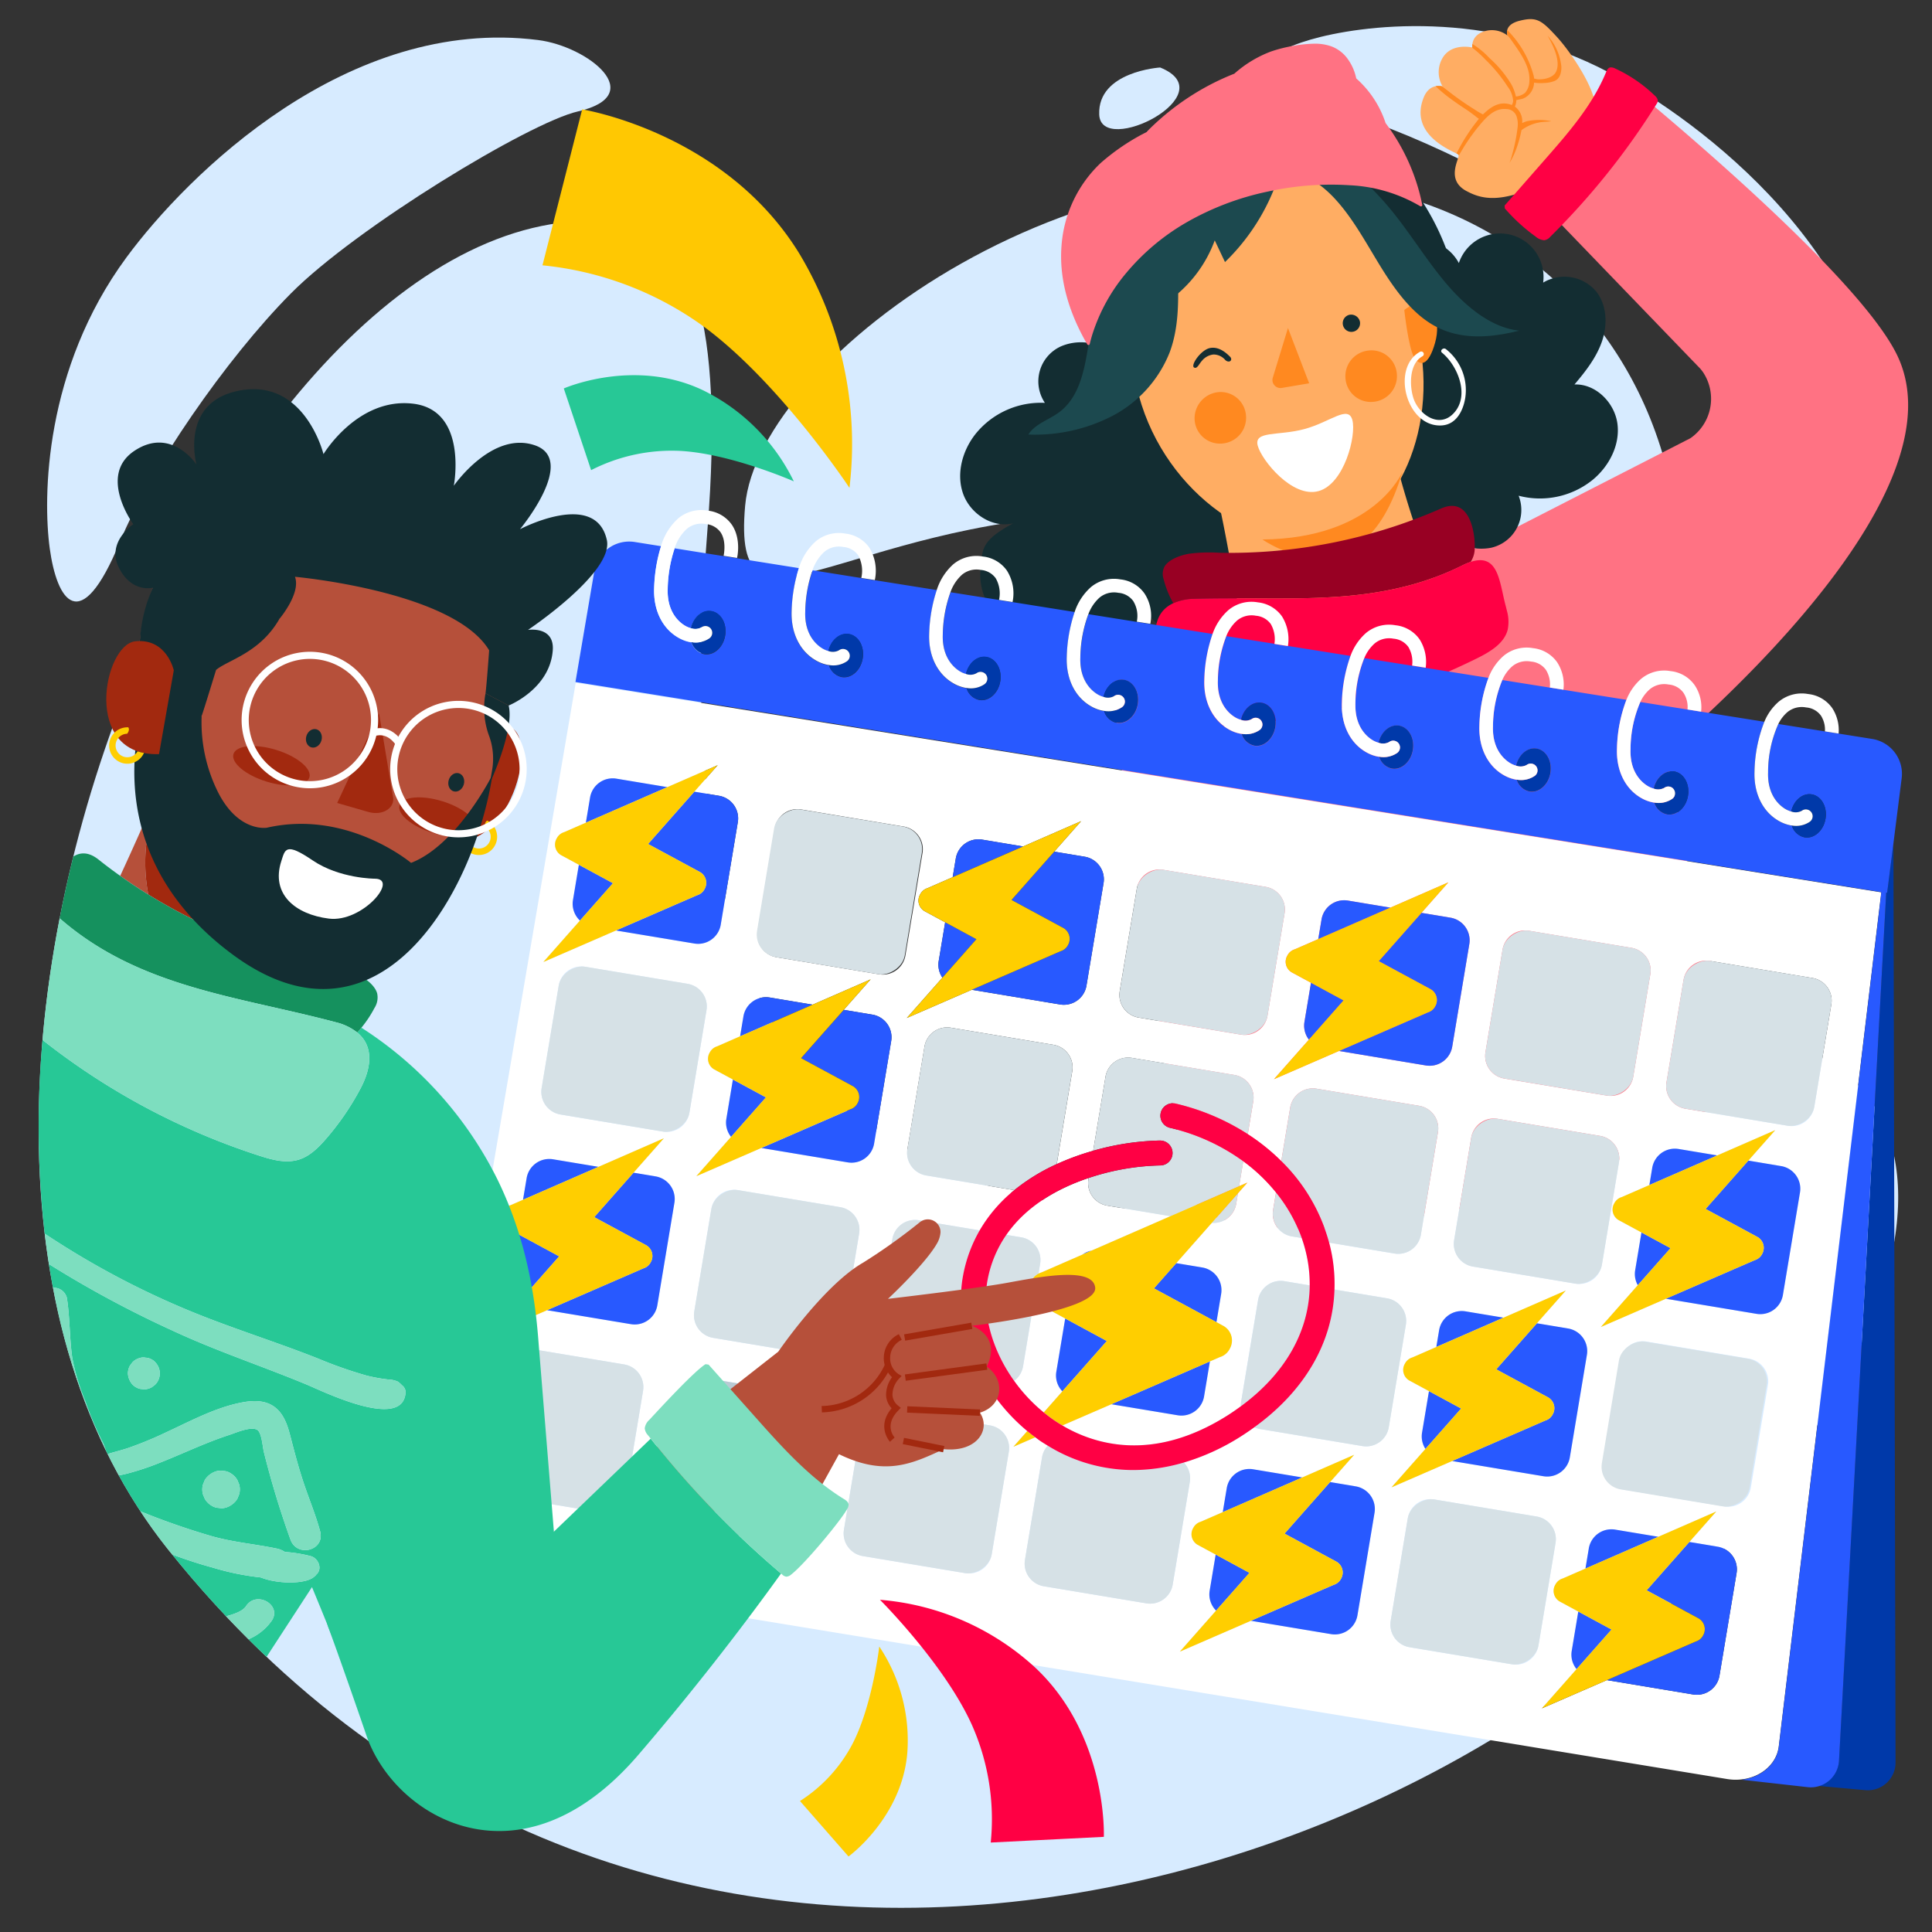 <?xml version="1.0" encoding="UTF-8"?>
<svg xmlns="http://www.w3.org/2000/svg" xmlns:xlink="http://www.w3.org/1999/xlink" id="Calque_1" data-name="Calque 1" viewBox="0 0 400 400">
  <rect x="0" y="0" width="400" height="400" fill="#333333" stroke="none"/>
  <defs>
    <style>.cls-1{fill:none;}.cls-2{fill:#d7ebff;}.cls-3{fill:#ff7283;}.cls-4{fill:#ffad63;}.cls-5{fill:#ff8920;}.cls-6{fill:#132d32;}.cls-7{fill:#fff;}.cls-8{fill:#1c494f;}.cls-9{fill:#980023;}.cls-10{fill:#f04;}.cls-11{fill:#0039a9;}.cls-12{fill:#2859ff;}.cls-13{fill:#d6e1e6;}.cls-14{fill:#b8cad3;}.cls-15{fill:#ffce00;}.cls-16{fill:#ffc802;}.cls-17{fill:#27c896;}.cls-18{fill:#7ddebf;}.cls-19{fill:#b6503a;}.cls-20{fill:#a2290f;}.cls-21{fill:#15915e;}.cls-22{fill:#fc804d;}.cls-23{clip-path:url(#clip-path);}</style>
    <clipPath id="clip-path">
      <path class="cls-1" d="M30.383,168.69c3.183,12.279,10.052,24.19,23.957,30.451,16.542,7.445,30.439-.974,38.519-16.153.739-1.374,1.436-2.774,2.1-4.172q1.154-2.443,2.175-4.886c.558-1.333,1.076-2.653,1.574-3.952,1.286-3.383,2.373-6.642,3.257-9.582a.021.021,0,0,1,.007-.017c1.285-4.293,2.152-7.91,2.6-10.244,2.517-13.141,5.268-30.233-18.9-43.237s-49.976-6.393-56.055,21.6C29.615,128.494,25.3,149.07,30.383,168.69Z"></path>
    </clipPath>
  </defs>
  <title>tous-acteurs-relevez-le-defis</title>
  <path class="cls-2" d="M130.932,46.531c11.825,2.21,19.047,19.013,15.555,62.914-2.768,34.8-5.079,98.864,33.575,123.973,53.778,34.934,95.9,7.578,150.858-13.011,59.52-22.3,90.39,25.225,27.141,99.037s-225.224,123.926-323.215,1.4C-37.64,230.218,51.012,31.592,130.932,46.531"></path>
  <path class="cls-2" d="M333.278,15.08c18.774,9.967,56.177,37.938,57,77.74.215,10.416-7.895,24.423-13.425,10.285-3.761-9.617-30.5-41.868-45.956-53.245s-40.586-23.658-56.064-27.5C253.727,17.12,261.053,11.187,271.325,8.2s36.585-6.587,61.953,6.882"></path>
  <path class="cls-2" d="M240.2,13.974s-12.959.792-12.619,9.735,26.309-4.19,12.619-9.735"></path>
  <path class="cls-2" d="M262.713,184.18c16.063-52.215-10.191-78.72-34.808-77.807-53.657,1.988-76.365,29.322-73.634-1.646s71.935-81.453,134.713-64.464c67.708,18.323,85.054,110.234,9.488,175.808-29.859,25.91-51.02,17.716-35.759-31.89"></path>
  <path class="cls-2" d="M26.176,53.3C38.784,36.189,71.926,3.281,111.42,8.29c10.336,1.311,23.005,11.383,8.21,14.785-10.063,2.314-45.88,24.041-59.4,37.671S30.891,97.433,24.825,112.183c-8.271,20.113-13.068,12-14.522,1.4S9.14,76.427,26.176,53.3"></path>
  <path class="cls-3" d="M294.247,119.406s34.277-9.984,39.352-4.3c10.614,11.885,13.587,76.489,26.245,97.951,16.118,27.328-110.1,55.743-114.029,33.046S226.965,135.552,231,134C245.859,128.284,291.715,120.408,294.247,119.406Z"></path>
  <path class="cls-3" d="M285,124l64.984-33.273a9.927,9.927,0,0,0,2.588-13.7q-.247-.347-.525-.677L317,40l17-25s50.73,40.805,59,59c15,33-57,89-57,89Z"></path>
  <path class="cls-3" d="M340.956,106.434,357,90c2.553-3.829,2.966-14.482,0-18L318.8,36.912l9.8-17.781s52.058,33.63,59.2,52.3S359,139,359,139Z"></path>
  <path class="cls-4" d="M324.19,35.9c-1.428,1.268-4.284,2.741-11.132,4.52-4.735,1.231-7.379.235-9.445-.868-4.544-2.425-1.2-7.017-1.648-7.532-.42-.486-10.471-3.72-7.2-11.847,1.261-3.135,3.912-2.269,3.912-2.269a5.808,5.808,0,0,1,.089-6.064c1.952-3.024,6.062-2,6.062-2s-.432-2.717,2.956-3.481a5.243,5.243,0,0,1,4.339,1.006s-.961-2.219,2.521-3.074c3.508-.861,4.472-.155,7.663,3.316,2.931,3.188,7.661,10.283,7.97,14.216.541,6.869-2.159,10.589-6.086,14.075Z"></path>
  <path class="cls-5" d="M306.189,24.6a38.855,38.855,0,0,0-4.638,7.179,1.854,1.854,0,0,1,.413.24.316.316,0,0,1,.035.24c.454-.774,1-1.7,1.262-2.114.48-.745.969-1.483,1.5-2.194.446-.6.885-1.208,1.366-1.782,1.49-1.779,3.211-3.847,5.761-3.592a2.259,2.259,0,0,1,2.078,1.456,4.969,4.969,0,0,1,.244,2.275,35.4,35.4,0,0,1-1.1,5.556,16.262,16.262,0,0,1-.587,1.88,17.116,17.116,0,0,0,1.265-2.531,25.431,25.431,0,0,0,1.221-4.272c.156-.111.287-.2.333-.231a8.8,8.8,0,0,1,4.3-1.48c.48-.037,1.729-.093,1.448-.145a12.256,12.256,0,0,0-4.965.014,5.406,5.406,0,0,0-.978.386,3.737,3.737,0,0,0-1.511-3.417,2.762,2.762,0,0,0,.242-.729,2.91,2.91,0,0,0,.053-.607c.169-.023.378-.1.6-.134a5.219,5.219,0,0,0,.754-.17,3.685,3.685,0,0,0,2.329-3.319,8.81,8.81,0,0,0,2.024.073,6.471,6.471,0,0,0,2.224-.42c1.173-.494,1.48-1.949,1.388-3.094a11.185,11.185,0,0,0-2.8-6.247c-.011-.022-.022-.042-.033-.064l0,.029.029.035c.231.442.473.878.694,1.324.819,1.647,1.871,4.177,1.062,6.031-.576,1.319-2.505,1.711-3.785,1.648a4.892,4.892,0,0,1-.8-.17,4.033,4.033,0,0,0-.108-.651,20.977,20.977,0,0,0-5.454-9.38A1.981,1.981,0,0,0,312.1,7.3a13.561,13.561,0,0,1,1,1.291c1.651,2.355,3.8,5.289,3.534,8.3a3.728,3.728,0,0,1-.883,2.325,3.551,3.551,0,0,1-1.5.71c-.053.015-.232.032-.4.056a9.549,9.549,0,0,0-.891-2.426,23.209,23.209,0,0,0-4.583-5.533,16.539,16.539,0,0,0-3.54-2.907,2.664,2.664,0,0,0-.011.717l-.118-.025c.063.043.124.087.186.132A22.616,22.616,0,0,1,307.5,12.3a31.88,31.88,0,0,1,4.643,5.636,5.474,5.474,0,0,1,1.142,2.959,2.1,2.1,0,0,1-.276.849c-.06-.024-.122-.047-.186-.069-2.159-.751-3.91.263-5.463,1.709-.11.1-.217.2-.323.31a15.041,15.041,0,0,1-1.688-.991,60.055,60.055,0,0,1-5.046-3.489c-.579-.461-1.174-.9-1.763-1.352a3.222,3.222,0,0,0-1.312-.015,30.188,30.188,0,0,0,3.591,2.949c.892.656,1.815,1.26,2.736,1.873.727.483,1.435,1.008,2.12,1.551.144.114.328.253.512.374Z"></path>
  <path class="cls-6" d="M314.425,102.635A17.366,17.366,0,0,0,329.7,99.383c3.426-2.8,5.737-7.218,5.177-11.606s-4.48-8.351-8.9-8.175c2.309-2.722,4.565-5.6,5.714-8.979s1.019-7.388-1.166-10.211a8.588,8.588,0,0,0-11.032-1.9,9,9,0,0,0-17.453-4.045,9.042,9.042,0,0,0-16.715,6.584c-1.7-2.032-5.119-1.914-7.166-.228s-2.887,4.479-2.917,7.131a11.43,11.43,0,0,0,.032,21.618,3.337,3.337,0,0,1,1.5.776,3.185,3.185,0,0,1,.513,2.041,18.057,18.057,0,0,0,19.287,17.31,3.948,3.948,0,0,1,1.715.107,4.3,4.3,0,0,1,1.291.993,10.485,10.485,0,0,0,9.087,2.616l.1-.02a8.022,8.022,0,0,0,5.763-10.448Z"></path>
  <path class="cls-6" d="M216.323,83.411a17.366,17.366,0,0,0-14.271,6.34c-2.774,3.446-4.12,8.248-2.666,12.426s6.11,7.244,10.4,6.158c-6.785,3.664-6.308,5.423-6.734,8.967s.531,7.439,3.252,9.749c3.123,2.651,11.272,3.457,14.187.579a9,9,0,0,0,17.912.349,9.042,9.042,0,0,0,14.992-9.9c2.088,1.635,5.4.814,7.058-1.259s1.9-4.979,1.38-7.58a11.43,11.43,0,0,0-4.5-21.144,3.337,3.337,0,0,1-1.63-.448,3.185,3.185,0,0,1-.924-1.891,18.057,18.057,0,0,0-22.449-12.948,3.948,3.948,0,0,1-1.7.25,4.3,4.3,0,0,1-1.468-.7,10.485,10.485,0,0,0-9.432-.68l-.09.039A7.954,7.954,0,0,0,216.1,83.033Z"></path>
  <path class="cls-6" d="M299.324,51.27c9.049,23.639-11.29,57.2-33.324,51.73-21.307-5.291-27.951,4.639-37-19s-5.652-52.72,15.55-60.836S290.275,27.632,299.324,51.27Z"></path>
  <path class="cls-4" d="M287.3,88.144a186.376,186.376,0,0,0,10.8,34.234s-3.145,17.089-17.429,20.4c-14.395,3.339-22.792-7.6-22.792-7.6s-4.057-26.86-6.867-36.424Z"></path>
  <path class="cls-4" d="M293.1,67.451c5.664,20.834-4.161,41.011-17.965,44.416s-33.691-9.158-39.355-29.992-.906-40.445,18.84-45.465c21.394-5.353,32.817,10.207,38.481,31.041"></path>
  <path class="cls-6" d="M281.55,66.552a1.794,1.794,0,1,1-2.227-1.365,1.865,1.865,0,0,1,2.227,1.365"></path>
  <path class="cls-7" d="M279.991,86.963c.861,3.167-1.651,13.26-7.028,14.721s-11.724-6.325-12.56-9.4c-.861-3.167,4.3-1.995,9.681-3.456s9.046-5.036,9.907-1.869"></path>
  <path class="cls-5" d="M278.573,78.395a5.257,5.257,0,0,0,5.826,4.792,5.341,5.341,0,0,0,4.8-5.825,5.258,5.258,0,0,0-5.828-4.792,5.338,5.338,0,0,0-4.8,5.825"></path>
  <path class="cls-5" d="M247.34,87.022a5.257,5.257,0,0,0,5.826,4.792,5.339,5.339,0,0,0,4.8-5.825,5.256,5.256,0,0,0-5.826-4.792,5.462,5.462,0,0,0-4.8,5.825"></path>
  <path class="cls-5" d="M266.66,67.914l-3.13,10.241a1.664,1.664,0,0,0,1.862,2.161l5.655-.958Z"></path>
  <path class="cls-5" d="M290.324,97.757s-5.724,13.7-28.942,13.939c0,0,20.52,14.658,28.942-13.939"></path>
  <path class="cls-5" d="M290.743,64.178s2.886-2.239,4.215-1.582,3.519,3.534,2.154,8.394-3.181,4.927-4.356,2.924-2.013-9.736-2.013-9.736"></path>
  <path class="cls-7" d="M298.556,73.026c3.13,2.557,5.745,8.607,2.619,12.3-3.08,3.638-7.446.477-8.536-2.877-.817-2.515-.936-7.141,1.874-8.691a.527.527,0,1,0-.524-.915c-6.021,3.321-2.815,15.645,4.47,15.241,3.086-.171,4.478-3.113,4.9-5.662a10.784,10.784,0,0,0-3.99-10.135c-.53-.433-1.347.3-.812.74Z"></path>
  <path class="cls-6" d="M254.664,73.854c-.657-.661-2.231-2.175-4.139-1.8s-4.092,3.593-3.3,4.037c.619.346,1-.7,1.605-1.373a3.613,3.613,0,0,1,2.408-1.325,3.207,3.207,0,0,1,2.451,1.153c.859.755,1.629-.035.973-.7"></path>
  <path class="cls-8" d="M265.642,33.358a43.673,43.673,0,0,1-12.02,20.9L251.5,49.768a26.653,26.653,0,0,1-16.592,16.1c.709-6.252,1.714-12.579,4.421-18.259,2.244-4.711,3.315-11.854,7.481-15,4.265-3.217,12.708-2.312,17.146.663Z"></path>
  <path class="cls-8" d="M261.813,35.6c4.681-1.669,10.115.972,14.052,5.013s6.752,9.328,9.8,14.3,6.583,9.891,11.256,12.5c5.576,3.118,11.881,2.471,17.624,1.044-5.636-.592-10.837-4.746-14.995-9.616s-7.564-10.547-11.649-15.5a59.5,59.5,0,0,0-9.408-9.17c-2.765-2.145-5.82-4.039-9.012-4.244a6.988,6.988,0,0,0-7.352,5.236"></path>
  <path class="cls-8" d="M258.622,33.573c-2.771-.561-5.758-1.1-8.337.057-2.823,1.268-4.448,4.283-5.3,7.257-2.983,10.368.956,21.953-2.816,32.061a25.419,25.419,0,0,1-11.826,13.144,34.833,34.833,0,0,1-17.438,3.87c1.428-2.223,4.244-3.025,6.369-4.6,4.5-3.33,5.392-9.567,6.245-15.1a142.486,142.486,0,0,1,4.4-19.425,51.553,51.553,0,0,1,5.858-13.607,22.791,22.791,0,0,1,11.252-9.3,11.847,11.847,0,0,1,6.922-.45c2.264.622,9.16,3.428,9.863,5.668"></path>
  <path class="cls-9" d="M302.756,117.058a12.772,12.772,0,0,1,1.727-.721,5.254,5.254,0,0,0,.788-2.065c.32-2.164-.316-11.94-6.947-8.976a108.945,108.945,0,0,1-45.834,9.151,32.375,32.375,0,0,0-6.267.191c-2.11.356-4.3,1.3-5.107,2.63a3.326,3.326,0,0,0-.19,2.672,19.568,19.568,0,0,0,1.991,4.946,11.119,11.119,0,0,1,4.367-.912C266.428,123.41,284.929,125.961,302.756,117.058Z"></path>
  <path class="cls-10" d="M311.99,126.457c-.09-.39-.191-.778-.292-1.161-1.272-4.846-1.463-10.844-7.215-8.959a12.772,12.772,0,0,0-1.727.721c-17.827,8.9-36.328,6.352-55.472,6.917a11.119,11.119,0,0,0-4.367.912c-3.391,1.574-4.381,5.068-3.2,9.657a45.449,45.449,0,0,0,3.958,10.155,11.062,11.062,0,0,0,3.936,4.651c2.162,1.235,4.854,1.146,7.374.951a138.829,138.829,0,0,0,50.865-14.028c2.677-1.33,5.567-3.058,6.295-5.875A8.269,8.269,0,0,0,311.99,126.457Z"></path>
  <path class="cls-1" d="M177.668,114.958a4.184,4.184,0,0,0-3.078-1.708,4.7,4.7,0,0,0-3.911,1,9.048,9.048,0,0,0-2.443,3.77l10.1,1.61A6.721,6.721,0,0,0,177.668,114.958Z"></path>
  <path class="cls-1" d="M206.146,119.7A4.184,4.184,0,0,0,203.068,118a4.7,4.7,0,0,0-3.911,1,8.861,8.861,0,0,0-2.365,3.576l10.058,1.6A6.314,6.314,0,0,0,206.146,119.7Z"></path>
  <path class="cls-1" d="M291.581,133.944a4.184,4.184,0,0,0-3.078-1.708,4.7,4.7,0,0,0-3.911,1,8.285,8.285,0,0,0-2.118,2.994l9.889,1.576A5.959,5.959,0,0,0,291.581,133.944Z"></path>
  <path class="cls-1" d="M373.937,146.474a4.7,4.7,0,0,0-3.911,1,7.709,7.709,0,0,0-1.84,2.418l9.645,1.537a5.406,5.406,0,0,0-.815-3.247A4.184,4.184,0,0,0,373.937,146.474Z"></path>
  <path class="cls-1" d="M348.537,143.436a4.184,4.184,0,0,0-3.078-1.708,4.7,4.7,0,0,0-3.911,1,7.9,7.9,0,0,0-1.938,2.609l9.768,1.557A5.382,5.382,0,0,0,348.537,143.436Z"></path>
  <path class="cls-1" d="M263.1,129.2a4.184,4.184,0,0,0-3.078-1.708,4.7,4.7,0,0,0-3.911,1,8.46,8.46,0,0,0-2.208,3.187l9.957,1.587A6.226,6.226,0,0,0,263.1,129.2Z"></path>
  <path class="cls-1" d="M234.624,124.451a4.184,4.184,0,0,0-3.078-1.708,4.7,4.7,0,0,0-3.911,1,8.665,8.665,0,0,0-2.287,3.381l10.841,1.728-.828-.132A5.888,5.888,0,0,0,234.624,124.451Z"></path>
  <path class="cls-1" d="M320.059,138.69a4.183,4.183,0,0,0-3.078-1.708,4.7,4.7,0,0,0-3.911,1,8.1,8.1,0,0,0-2.028,2.8l9.832,1.567A5.661,5.661,0,0,0,320.059,138.69Z"></path>
  <path class="cls-11" d="M390.521,184.8l-9.782,179.665a5.827,5.827,0,0,1-4.242,5.291l9.706.875a5.734,5.734,0,0,0,6.25-5.725l-.441-190.315-1.3,10.24Z"></path>
  <polygon class="cls-11" points="389.471 184.634 389.415 184.625 389.396 184.733 389.452 184.742 389.471 184.634"></polygon>
  <path class="cls-7" d="M258.247,244.849l-1.946,2.2-.366,2.195a4.734,4.734,0,0,1-5.044,3.932l-7.368,8.344,5.4.9a4.75,4.75,0,0,1,3.9,5.466l-.976,5.857,1.538.832a3.463,3.463,0,0,1,1.2,4.7,3.405,3.405,0,0,1-2.058,1.705l-2.038.885-1.208,7.249a4.75,4.75,0,0,1-5.466,3.9l-13.734-2.289-10.141,4.4c6.637,3.924,18.671,7.672,34.079-2.009,1-.628,1.944-1.287,2.861-1.959a4.731,4.731,0,0,1,.05-.778l3.537-21.224a4.75,4.75,0,0,1,5.466-3.9l5.217.869a28.085,28.085,0,0,0-.373-4.839,29.636,29.636,0,0,0-1.28-4.965l-2.02-.337a4.75,4.75,0,0,1-3.9-5.466l.605-3.631a36.262,36.262,0,0,0-6.783-6.471l-.862,5.172Z"></path>
  <path class="cls-7" d="M215.35,261.642l-.343,2.055a3.4,3.4,0,0,1,.6-.247l8.515-3.715a4.742,4.742,0,0,1,1.853-.808l16.351-7.133-13.082-2.18a4.75,4.75,0,0,1-3.9-5.466l.043-.258c-6.32,2.113-12.868,5.756-17.032,11.771l3.094.516A4.75,4.75,0,0,1,215.35,261.642Z"></path>
  <path class="cls-7" d="M218.7,284.013l1.838-11.031-5.783-3.129a3.362,3.362,0,0,1-.682-.537l-2.258,13.549a4.726,4.726,0,0,1-1.849,3.019,33.821,33.821,0,0,0,6.129,6.541l3.86-4.37A4.727,4.727,0,0,1,218.7,284.013Z"></path>
  <path class="cls-7" d="M368.276,361.549l21.223-176.8-.047-.008-.056-.009L119.2,141.361,88,324.051l269.573,44.277a10.9,10.9,0,0,0,3.007.075C364.593,367.944,367.834,365.235,368.276,361.549Zm-11.251-49.666L335.8,308.346a4.75,4.75,0,0,1-3.9-5.466l3.537-21.224a4.75,4.75,0,0,1,5.466-3.9l21.224,3.537a4.75,4.75,0,0,1,3.9,5.466l-3.537,21.224A4.75,4.75,0,0,1,357.025,311.883ZM345.03,224.075l3.537-21.224a4.75,4.75,0,0,1,5.466-3.9l21.224,3.537a4.75,4.75,0,0,1,3.9,5.466l-3.537,21.224a4.75,4.75,0,0,1-5.466,3.9l-21.224-3.537A4.75,4.75,0,0,1,345.03,224.075Zm2.514,13.81,7.992,1.332,12.007-5.238-5.573,6.31,6.8,1.133a4.75,4.75,0,0,1,3.9,5.466l-3.537,21.224a4.75,4.75,0,0,1-5.466,3.9L344.9,268.89l-13.458,5.845,7.641-8.651a4.7,4.7,0,0,1-.547-3.07l1.307-7.845-4.721-2.554a2.53,2.53,0,0,1-.922-3.457h0l.025-.042,0,0a2.537,2.537,0,0,1,1.534-1.271l5.72-2.5.593-3.557A4.75,4.75,0,0,1,347.544,237.885Zm-39.992-20.056,3.537-21.224a4.75,4.75,0,0,1,5.466-3.9l21.224,3.537a4.75,4.75,0,0,1,3.9,5.466l-3.537,21.224a4.75,4.75,0,0,1-5.466,3.9L311.456,223.3A4.75,4.75,0,0,1,307.552,217.829Zm2.514,13.81,21.224,3.537a4.75,4.75,0,0,1,3.9,5.466l-3.537,21.224a4.75,4.75,0,0,1-5.466,3.9l-21.224-3.537a4.75,4.75,0,0,1-3.9-5.466l3.537-21.224A4.75,4.75,0,0,1,310.065,231.639Zm-15.648,64.994,1.435-8.607-4.079-2.207a2.53,2.53,0,0,1-.922-3.457h0l.025-.042,0,0a2.537,2.537,0,0,1,1.533-1.271l4.965-2.166.579-3.471a4.75,4.75,0,0,1,5.466-3.9l7.86,1.31,12.908-5.631-5.991,6.784,6.448,1.075a4.75,4.75,0,0,1,3.9,5.466l-3.537,21.224a4.75,4.75,0,0,1-5.466,3.9l-18.9-3.15-12.554,5.453,7.031-7.961A4.716,4.716,0,0,1,294.418,296.633Zm-27.892-98.776h0l.025-.042,0,0a2.537,2.537,0,0,1,1.534-1.271l4.847-2.114.678-4.07a4.75,4.75,0,0,1,5.466-3.9l8.78,1.463,12.007-5.238-5.573,6.31,6.011,1a4.75,4.75,0,0,1,3.9,5.466l-3.537,21.224a4.75,4.75,0,0,1-5.466,3.9l-17.976-3-13.458,5.845L271,215.247a4.723,4.723,0,0,1-.927-3.664l1.353-8.116-3.978-2.152A2.53,2.53,0,0,1,266.526,197.858Zm-34.7,7.351,3.537-21.224a4.75,4.75,0,0,1,5.466-3.9l21.224,3.537a4.75,4.75,0,0,1,3.9,5.466l-3.537,21.224a4.75,4.75,0,0,1-5.466,3.9l-21.224-3.537A4.75,4.75,0,0,1,231.83,205.209Zm-39.767-21.337,5.181-2.26.646-3.874a4.75,4.75,0,0,1,5.466-3.9l8.479,1.413,12.007-5.238-5.573,6.31,6.312,1.052a4.75,4.75,0,0,1,3.9,5.466l-3.537,21.224a4.75,4.75,0,0,1-5.466,3.9L201.2,204.92l-13.458,5.845,7.375-8.35a4.725,4.725,0,0,1-.768-3.452l1.335-8.012-4.262-2.306a2.53,2.53,0,0,1-.922-3.457h0l.025-.042,0,0A2.537,2.537,0,0,1,192.063,183.872Zm-35.19,8.844,3.537-21.224a4.75,4.75,0,0,1,5.466-3.9l21.224,3.537a4.75,4.75,0,0,1,3.9,5.466l-3.537,21.224a4.75,4.75,0,0,1-5.466,3.9l-21.224-3.537A4.75,4.75,0,0,1,156.873,192.716Zm2.514,13.81,8.873,1.479,12.007-5.238-5.573,6.31,5.918.986a4.75,4.75,0,0,1,3.9,5.466l-3.537,21.224a4.75,4.75,0,0,1-5.466,3.9l-17.884-2.981-13.458,5.845,7.192-8.143a4.72,4.72,0,0,1-.979-3.725l1.358-8.147-3.891-2.1a2.53,2.53,0,0,1-.922-3.457h0l.025-.042,0,0a2.537,2.537,0,0,1,1.534-1.271l4.744-2.07.688-4.13A4.75,4.75,0,0,1,159.387,206.526ZM118.63,186.343l1.217-7.3-3.672-1.987a2.53,2.53,0,0,1-.922-3.457h0l.025-.042,0,0a2.537,2.537,0,0,1,1.534-1.271l4.487-1.958.868-5.208a4.75,4.75,0,0,1,5.466-3.9l10.53,1.755,10.426-4.549-4.839,5.48,5.107.851a4.75,4.75,0,0,1,3.9,5.466l-3.537,21.224a4.75,4.75,0,0,1-5.466,3.9l-16.221-2.7-15.043,6.534,7.581-8.583A4.742,4.742,0,0,1,118.63,186.343Zm-6.49,38.939,3.537-21.224a4.75,4.75,0,0,1,5.466-3.9l21.224,3.537a4.75,4.75,0,0,1,3.9,5.466l-3.537,21.224a4.75,4.75,0,0,1-5.466,3.9l-21.224-3.537A4.75,4.75,0,0,1,112.14,225.281Zm21,62.679L129.6,309.185a4.75,4.75,0,0,1-5.466,3.9l-21.224-3.537a4.75,4.75,0,0,1-3.9-5.466l3.537-21.224a4.75,4.75,0,0,1,5.466-3.9l21.224,3.537A4.75,4.75,0,0,1,133.138,287.96Zm-2.514-13.81-17.36-2.893-11.911,5.173,5.957-6.745a4.73,4.73,0,0,1-1.815-4.539l1.619-9.711-2.08-1.126a2.53,2.53,0,0,1-.922-3.457h0l.025-.042,0,0a2.537,2.537,0,0,1,1.534-1.271l2.616-1.141.746-4.474a4.75,4.75,0,0,1,5.466-3.9l9.4,1.567,13.549-5.911-6.289,7.121,4.563.76a4.75,4.75,0,0,1,3.9,5.466l-3.537,21.224A4.75,4.75,0,0,1,130.624,274.15Zm40.757,20.184-3.537,21.224a4.75,4.75,0,0,1-5.466,3.9l-21.224-3.537a4.75,4.75,0,0,1-3.9-5.466l3.537-21.224a4.75,4.75,0,0,1,5.466-3.9l21.224,3.537A4.75,4.75,0,0,1,171.381,294.334Zm-2.514-13.81-21.224-3.537a4.75,4.75,0,0,1-3.9-5.466l3.537-21.224a4.75,4.75,0,0,1,5.466-3.9l21.224,3.537a4.75,4.75,0,0,1,3.9,5.466l-3.537,21.224A4.75,4.75,0,0,1,168.868,280.524ZM208.86,300.58,205.323,321.8a4.75,4.75,0,0,1-5.466,3.9l-21.224-3.537a4.75,4.75,0,0,1-3.9-5.466l3.537-21.224a4.75,4.75,0,0,1,5.466-3.9l21.224,3.537A4.75,4.75,0,0,1,208.86,300.58Zm75.722,12.62-3.537,21.224a4.75,4.75,0,0,1-5.466,3.9l-16.589-2.765-14.716,6.392,7.508-8.5a4.734,4.734,0,0,1-1.332-4.13l1.244-7.466-3.741-2.024a2.53,2.53,0,0,1-.922-3.457h0l.025-.042,0,0a2.537,2.537,0,0,1,1.534-1.271l4.568-1.993.828-4.969a4.75,4.75,0,0,1,5.466-3.9l10.163,1.694,10.752-4.691-4.991,5.651,5.3.883A4.75,4.75,0,0,1,284.582,313.2Zm-2.514-13.81-21.224-3.537a4.71,4.71,0,0,1-1.138-.358c-.944.683-1.917,1.35-2.936,1.991A46.42,46.42,0,0,1,245.1,302.8a4.725,4.725,0,0,1,1.238,4.022L242.8,328.051a4.75,4.75,0,0,1-5.466,3.9l-21.224-3.537a4.75,4.75,0,0,1-3.9-5.466l3.537-21.224a4.719,4.719,0,0,1,1.184-2.419c-.536-.328-1.074-.653-1.6-1.013-.338-.231-.657-.486-.986-.728l-4.528,1.967,2.872-3.252a39.023,39.023,0,0,1-8.491-9.871l-19.073-3.179a4.75,4.75,0,0,1-3.9-5.466l3.537-21.224a4.75,4.75,0,0,1,5.466-3.9l12.615,2.1a30.48,30.48,0,0,1,7.172-8.333l-18.242-3.04a4.75,4.75,0,0,1-3.9-5.466l3.537-21.224a4.75,4.75,0,0,1,5.466-3.9l21.224,3.537a4.75,4.75,0,0,1,3.9,5.466l-3.207,19.241a52.6,52.6,0,0,1,7.535-2.757l2.556-15.336a4.75,4.75,0,0,1,5.466-3.9l21.224,3.537a4.75,4.75,0,0,1,3.9,5.466l-1.132,6.79a42.917,42.917,0,0,1,6.932,5.575l1.848-11.09a4.75,4.75,0,0,1,5.466-3.9l21.224,3.537a4.75,4.75,0,0,1,3.9,5.466l-3.537,21.224a4.75,4.75,0,0,1-5.466,3.9l-13.531-2.255c.276,1.044.509,2.1.687,3.177a33.537,33.537,0,0,1,.42,6.536l10.878,1.813a4.75,4.75,0,0,1,3.9,5.466l-3.537,21.224A4.75,4.75,0,0,1,282.068,299.391Zm30.989,45.185-21.224-3.537a4.75,4.75,0,0,1-3.9-5.466l3.537-21.224a4.75,4.75,0,0,1,5.466-3.9l21.224,3.537a4.75,4.75,0,0,1,3.9,5.466l-3.537,21.224A4.75,4.75,0,0,1,313.057,344.576Zm37.478,6.246L332.7,347.849l-13.458,5.845,7.172-8.121a4.719,4.719,0,0,1-1.006-3.755l1.361-8.163-3.847-2.081a2.53,2.53,0,0,1-.922-3.457h0l.025-.042,0,0a2.537,2.537,0,0,1,1.534-1.271l4.693-2.047.693-4.16a4.75,4.75,0,0,1,5.466-3.9l8.919,1.486,12.007-5.238-5.573,6.31,5.872.979a4.75,4.75,0,0,1,3.9,5.466L356,346.917A4.75,4.75,0,0,1,350.535,350.822Z"></path>
  <path class="cls-12" d="M387.611,152.988l-6.945-1.107h0l-2.835-.452h0l-9.645-1.537a24.335,24.335,0,0,0-2.123,9.979c-.188,5.227,2.851,7.249,3.787,7.744a5.178,5.178,0,0,0,1,.4c.514-2.29,2.358-3.865,4.256-3.548,1.983.331,3.259,2.59,2.849,5.047s-2.349,4.181-4.332,3.85a3.511,3.511,0,0,1-2.647-2.45c-.038-.006-.073,0-.111-.009a7.712,7.712,0,0,1-2.328-.8c-3.473-1.838-5.447-5.7-5.28-10.329a29.615,29.615,0,0,1,2.041-10.339l-14.324-2.283-1.594-.254h0l-9.768-1.557a24.791,24.791,0,0,0-2.026,9.788c-.188,5.227,2.851,7.249,3.787,7.744a5.172,5.172,0,0,0,1,.4c.514-2.29,2.358-3.865,4.256-3.548,1.983.331,3.259,2.59,2.849,5.047s-2.349,4.181-4.332,3.85a3.511,3.511,0,0,1-2.647-2.45c-.038-.006-.073,0-.111-.009a7.714,7.714,0,0,1-2.328-.8c-3.473-1.838-5.447-5.7-5.28-10.329a29.963,29.963,0,0,1,1.96-10.145l-15.063-2.4-.8-.128h0l-9.832-1.567a25.2,25.2,0,0,0-1.935,9.6c-.188,5.227,2.851,7.249,3.787,7.744a5.176,5.176,0,0,0,1,.4c.514-2.29,2.358-3.865,4.256-3.548,1.983.331,3.259,2.59,2.849,5.047s-2.349,4.181-4.332,3.85a3.511,3.511,0,0,1-2.647-2.45c-.038-.006-.073,0-.111-.009a7.713,7.713,0,0,1-2.328-.8c-3.473-1.838-5.447-5.7-5.28-10.329a30.314,30.314,0,0,1,1.88-9.95l-13.854-2.208-1.963-.313h0l-9.889-1.576a25.65,25.65,0,0,0-1.845,9.4c-.188,5.227,2.851,7.249,3.787,7.744a5.181,5.181,0,0,0,1,.4c.514-2.29,2.358-3.865,4.256-3.548,1.983.331,3.259,2.59,2.849,5.047s-2.349,4.181-4.332,3.85a3.511,3.511,0,0,1-2.647-2.45c-.038-.006-.073,0-.111-.009a7.713,7.713,0,0,1-2.328-.8c-3.473-1.838-5.447-5.7-5.28-10.329a30.666,30.666,0,0,1,1.8-9.756l-12.957-2.065c0,.016,0,.038-.006.053l-2.8-.446c0-.016,0-.037.005-.053l-9.957-1.587a26.126,26.126,0,0,0-1.755,9.21c-.188,5.227,2.851,7.249,3.787,7.744a5.177,5.177,0,0,0,1,.4c.514-2.29,2.358-3.865,4.256-3.548,1.983.331,3.259,2.59,2.849,5.047s-2.349,4.181-4.332,3.85a3.511,3.511,0,0,1-2.647-2.45c-.038-.006-.073,0-.111-.009a7.712,7.712,0,0,1-2.328-.8c-3.473-1.838-5.447-5.7-5.28-10.329a31.011,31.011,0,0,1,1.72-9.562l-12.9-2.057h0l-1.97-.314-10.841-1.728a26.508,26.508,0,0,0-1.677,9.016c-.188,5.227,2.851,7.249,3.787,7.744a5.18,5.18,0,0,0,1,.4c.514-2.29,2.358-3.865,4.256-3.548,1.983.331,3.259,2.59,2.849,5.047s-2.349,4.181-4.332,3.85a3.511,3.511,0,0,1-2.647-2.45c-.038-.006-.073,0-.111-.009a7.712,7.712,0,0,1-2.328-.8c-3.473-1.838-5.447-5.7-5.28-10.329a31.35,31.35,0,0,1,1.646-9.367l-12.866-2.051-.006.026-2.795-.445.006-.026-10.058-1.6a26.915,26.915,0,0,0-1.6,8.821c-.188,5.227,2.851,7.249,3.787,7.744a5.181,5.181,0,0,0,1,.4c.514-2.29,2.358-3.865,4.256-3.548,1.983.331,3.259,2.59,2.849,5.047s-2.349,4.181-4.332,3.85a3.511,3.511,0,0,1-2.647-2.45c-.038-.006-.073,0-.111-.009a7.713,7.713,0,0,1-2.328-.8c-3.473-1.838-5.447-5.7-5.28-10.329a31.692,31.692,0,0,1,1.578-9.171l-12.839-2.047-.007.029-2.792-.443.007-.031-10.1-1.61a27.352,27.352,0,0,0-1.52,8.627c-.188,5.227,2.851,7.249,3.787,7.744a5.176,5.176,0,0,0,1,.4c.514-2.29,2.358-3.865,4.256-3.548,1.983.331,3.259,2.59,2.849,5.047s-2.349,4.181-4.332,3.85a3.511,3.511,0,0,1-2.647-2.45c-.038-.006-.073,0-.111-.009a7.712,7.712,0,0,1-2.328-.8c-3.473-1.838-5.447-5.7-5.28-10.329a32.03,32.03,0,0,1,1.51-8.975l-25.736-4.1a27.781,27.781,0,0,0-1.445,8.432c-.188,5.227,2.851,7.249,3.787,7.744a5.176,5.176,0,0,0,1,.4c.514-2.29,2.358-3.865,4.256-3.548,1.983.331,3.259,2.59,2.849,5.047s-2.349,4.181-4.332,3.85a3.511,3.511,0,0,1-2.647-2.45c-.038-.006-.073,0-.111-.009a7.713,7.713,0,0,1-2.328-.8c-3.473-1.838-5.447-5.7-5.28-10.329a32.357,32.357,0,0,1,1.442-8.779l-5.466-.871a7.315,7.315,0,0,0-8.363,6l-3.912,22.988,270.285,43.491.056.009-.019.108.047.008-21.223,176.8c-.442,3.685-3.683,6.394-7.7,6.854l13.685,1.541a5.843,5.843,0,0,0,6.473-5.476L390.521,184.8l.193.031,1.3-10.24,1.706-13.462A7.315,7.315,0,0,0,387.611,152.988Z"></path>
  <path class="cls-11" d="M145.225,129.892a1.4,1.4,0,1,1,1.662,2.265,5,5,0,0,1-3.739.786,3.511,3.511,0,0,0,2.647,2.45c1.983.331,3.923-1.393,4.332-3.85s-.866-4.716-2.849-5.047c-1.9-.316-3.742,1.258-4.256,3.548A2.613,2.613,0,0,0,145.225,129.892Z"></path>
  <path class="cls-7" d="M140.709,132.129a7.713,7.713,0,0,0,2.328.8c.038.006.073,0,.111.009a5,5,0,0,0,3.739-.786,1.4,1.4,0,1,0-1.662-2.265,2.613,2.613,0,0,1-2.2.152,5.176,5.176,0,0,1-1-.4c-.936-.5-3.975-2.517-3.787-7.744a27.781,27.781,0,0,1,1.445-8.432A9.235,9.235,0,0,1,142.2,109.5a4.7,4.7,0,0,1,3.911-1,4.184,4.184,0,0,1,3.078,1.708c1.286,1.895.64,4.8.626,4.867l2.785.444c.04-.166.908-3.929-1.074-6.871a6.976,6.976,0,0,0-5-2.927,7.462,7.462,0,0,0-6.123,1.617,12.37,12.37,0,0,0-3.535,5.679,32.357,32.357,0,0,0-1.442,8.779C135.262,126.429,137.236,130.291,140.709,132.129Z"></path>
  <path class="cls-11" d="M173.7,134.639a1.4,1.4,0,0,1,1.662,2.265,5,5,0,0,1-3.739.786,3.511,3.511,0,0,0,2.647,2.45c1.983.331,3.923-1.393,4.332-3.85s-.866-4.716-2.849-5.047c-1.9-.316-3.742,1.258-4.256,3.548A2.613,2.613,0,0,0,173.7,134.639Z"></path>
  <path class="cls-7" d="M169.188,136.875a7.712,7.712,0,0,0,2.328.8c.038.006.073,0,.111.009a5,5,0,0,0,3.739-.786,1.4,1.4,0,0,0-1.662-2.265,2.613,2.613,0,0,1-2.2.152,5.176,5.176,0,0,1-1-.4c-.936-.5-3.975-2.517-3.787-7.744a27.352,27.352,0,0,1,1.52-8.627,9.048,9.048,0,0,1,2.443-3.77,4.7,4.7,0,0,1,3.911-1,4.184,4.184,0,0,1,3.078,1.708,6.721,6.721,0,0,1,.665,4.672l-.007.031,2.792.443.007-.029A9.184,9.184,0,0,0,180,113.4a6.977,6.977,0,0,0-5-2.927,7.462,7.462,0,0,0-6.123,1.617,12.2,12.2,0,0,0-3.467,5.483,32.03,32.03,0,0,0-1.51,8.975C163.74,131.176,165.715,135.037,169.188,136.875Z"></path>
  <path class="cls-11" d="M202.182,139.385a1.4,1.4,0,1,1,1.662,2.265,5,5,0,0,1-3.739.786,3.511,3.511,0,0,0,2.647,2.45c1.983.331,3.923-1.393,4.332-3.85s-.866-4.716-2.849-5.047c-1.9-.316-3.742,1.258-4.256,3.548A2.614,2.614,0,0,0,202.182,139.385Z"></path>
  <path class="cls-7" d="M197.666,141.621a7.713,7.713,0,0,0,2.328.8c.038.006.073,0,.111.009a5,5,0,0,0,3.739-.786,1.4,1.4,0,1,0-1.662-2.265,2.614,2.614,0,0,1-2.2.152,5.181,5.181,0,0,1-1-.4c-.936-.5-3.975-2.517-3.787-7.744a26.915,26.915,0,0,1,1.6-8.821A8.861,8.861,0,0,1,199.157,119a4.7,4.7,0,0,1,3.911-1,4.184,4.184,0,0,1,3.078,1.708,6.314,6.314,0,0,1,.7,4.471l-.006.026,2.795.445.006-.026a8.812,8.812,0,0,0-1.162-6.476,6.976,6.976,0,0,0-5-2.927,7.463,7.463,0,0,0-6.123,1.617,12.038,12.038,0,0,0-3.4,5.287,31.692,31.692,0,0,0-1.578,9.171C192.219,135.922,194.193,139.783,197.666,141.621Z"></path>
  <path class="cls-11" d="M230.66,144.131a1.4,1.4,0,1,1,1.662,2.265,5,5,0,0,1-3.739.786,3.511,3.511,0,0,0,2.647,2.45c1.983.331,3.923-1.393,4.332-3.85s-.866-4.716-2.849-5.047c-1.9-.316-3.742,1.258-4.256,3.548A2.613,2.613,0,0,0,230.66,144.131Z"></path>
  <path class="cls-7" d="M226.144,146.367a7.712,7.712,0,0,0,2.328.8c.038.006.073,0,.111.009a5,5,0,0,0,3.739-.786,1.4,1.4,0,1,0-1.662-2.265,2.613,2.613,0,0,1-2.2.152,5.18,5.18,0,0,1-1-.4c-.936-.5-3.975-2.517-3.787-7.744a26.508,26.508,0,0,1,1.677-9.016,8.665,8.665,0,0,1,2.287-3.381,4.7,4.7,0,0,1,3.911-1,4.184,4.184,0,0,1,3.078,1.708,5.888,5.888,0,0,1,.737,4.269l.828.132,1.97.314h0a8.406,8.406,0,0,0-1.2-6.275,6.977,6.977,0,0,0-5-2.927,7.462,7.462,0,0,0-6.123,1.617,11.877,11.877,0,0,0-3.331,5.091,31.35,31.35,0,0,0-1.646,9.367C220.7,140.668,222.671,144.53,226.144,146.367Z"></path>
  <path class="cls-11" d="M259.138,148.877a1.4,1.4,0,1,1,1.662,2.265,5,5,0,0,1-3.739.786,3.511,3.511,0,0,0,2.647,2.45c1.983.331,3.923-1.393,4.332-3.85s-.866-4.716-2.849-5.047c-1.9-.316-3.742,1.258-4.256,3.548A2.613,2.613,0,0,0,259.138,148.877Z"></path>
  <path class="cls-7" d="M254.622,151.114a7.712,7.712,0,0,0,2.328.8c.038.006.073,0,.111.009a5,5,0,0,0,3.739-.786,1.4,1.4,0,1,0-1.662-2.265,2.613,2.613,0,0,1-2.2.152,5.177,5.177,0,0,1-1-.4c-.936-.5-3.975-2.517-3.787-7.744a26.126,26.126,0,0,1,1.755-9.21,8.46,8.46,0,0,1,2.208-3.187,4.7,4.7,0,0,1,3.911-1A4.184,4.184,0,0,1,263.1,129.2a6.226,6.226,0,0,1,.759,4.066c0,.016,0,.037-.005.053l2.8.446c0-.015,0-.037.006-.053a8.939,8.939,0,0,0-1.224-6.072,6.976,6.976,0,0,0-5-2.927,7.462,7.462,0,0,0-6.123,1.617,11.715,11.715,0,0,0-3.257,4.9,31.011,31.011,0,0,0-1.72,9.562C249.175,145.415,251.149,149.276,254.622,151.114Z"></path>
  <path class="cls-11" d="M287.616,153.624a1.4,1.4,0,0,1,1.662,2.265,5,5,0,0,1-3.739.786,3.511,3.511,0,0,0,2.647,2.45c1.983.331,3.923-1.393,4.332-3.85s-.866-4.716-2.849-5.047c-1.9-.316-3.742,1.258-4.256,3.548A2.613,2.613,0,0,0,287.616,153.624Z"></path>
  <path class="cls-7" d="M283.1,155.86a7.713,7.713,0,0,0,2.328.8c.038.006.073,0,.111.009a5,5,0,0,0,3.739-.786,1.4,1.4,0,0,0-1.662-2.265,2.613,2.613,0,0,1-2.2.152,5.181,5.181,0,0,1-1-.4c-.936-.5-3.975-2.518-3.787-7.744a25.65,25.65,0,0,1,1.845-9.4,8.285,8.285,0,0,1,2.118-2.994,4.7,4.7,0,0,1,3.911-1,4.184,4.184,0,0,1,3.078,1.708,5.959,5.959,0,0,1,.781,3.862h0l1.963.313.847.135a8.745,8.745,0,0,0-1.254-5.87,6.976,6.976,0,0,0-5-2.927,7.463,7.463,0,0,0-6.123,1.617,11.554,11.554,0,0,0-3.177,4.7,30.666,30.666,0,0,0-1.8,9.756C277.653,150.161,279.627,154.022,283.1,155.86Z"></path>
  <path class="cls-11" d="M316.094,158.37a1.4,1.4,0,0,1,1.662,2.265,5,5,0,0,1-3.739.786,3.511,3.511,0,0,0,2.647,2.45c1.983.331,3.923-1.393,4.332-3.85s-.866-4.716-2.849-5.047c-1.9-.316-3.742,1.258-4.256,3.548A2.614,2.614,0,0,0,316.094,158.37Z"></path>
  <path class="cls-7" d="M311.579,160.606a7.713,7.713,0,0,0,2.328.8c.038.006.073,0,.111.009a5,5,0,0,0,3.739-.786,1.4,1.4,0,0,0-1.662-2.265,2.614,2.614,0,0,1-2.2.152,5.176,5.176,0,0,1-1-.4c-.936-.5-3.975-2.518-3.787-7.744a25.2,25.2,0,0,1,1.935-9.6,8.1,8.1,0,0,1,2.028-2.8,4.7,4.7,0,0,1,3.911-1,4.183,4.183,0,0,1,3.078,1.708,5.661,5.661,0,0,1,.815,3.661h0l.8.128,2.015.321a8.467,8.467,0,0,0-1.294-5.669,6.977,6.977,0,0,0-5-2.927,7.462,7.462,0,0,0-6.123,1.617,11.393,11.393,0,0,0-3.1,4.507,30.314,30.314,0,0,0-1.88,9.95C306.131,154.907,308.105,158.768,311.579,160.606Z"></path>
  <path class="cls-11" d="M344.573,163.116a1.4,1.4,0,0,1,1.662,2.265,5,5,0,0,1-3.739.786,3.511,3.511,0,0,0,2.647,2.45c1.983.331,3.923-1.393,4.332-3.85s-.866-4.716-2.849-5.047c-1.9-.316-3.742,1.258-4.256,3.548A2.613,2.613,0,0,0,344.573,163.116Z"></path>
  <path class="cls-7" d="M340.057,165.353a7.714,7.714,0,0,0,2.328.8c.038.006.073,0,.111.009a5,5,0,0,0,3.739-.786,1.4,1.4,0,0,0-1.662-2.265,2.613,2.613,0,0,1-2.2.152,5.172,5.172,0,0,1-1-.4c-.936-.5-3.975-2.518-3.787-7.744a24.791,24.791,0,0,1,2.026-9.788,7.9,7.9,0,0,1,1.938-2.609,4.7,4.7,0,0,1,3.911-1,4.184,4.184,0,0,1,3.078,1.708,5.382,5.382,0,0,1,.841,3.458h0l1.594.254,1.224.2a8.188,8.188,0,0,0-1.321-5.467,6.977,6.977,0,0,0-5-2.927,7.462,7.462,0,0,0-6.123,1.617,11.236,11.236,0,0,0-3.016,4.313,29.963,29.963,0,0,0-1.96,10.145C334.61,159.653,336.584,163.515,340.057,165.353Z"></path>
  <path class="cls-11" d="M373.051,167.863a1.4,1.4,0,1,1,1.662,2.265,5,5,0,0,1-3.739.786,3.511,3.511,0,0,0,2.647,2.45c1.983.331,3.923-1.393,4.332-3.85s-.866-4.716-2.849-5.047c-1.9-.316-3.742,1.258-4.256,3.548A2.613,2.613,0,0,0,373.051,167.863Z"></path>
  <path class="cls-7" d="M368.535,170.1a7.712,7.712,0,0,0,2.328.8c.038.006.074,0,.111.009a5,5,0,0,0,3.739-.786,1.4,1.4,0,1,0-1.662-2.265,2.613,2.613,0,0,1-2.2.152,5.178,5.178,0,0,1-1-.4c-.936-.5-3.975-2.517-3.787-7.744a24.335,24.335,0,0,1,2.123-9.979,7.709,7.709,0,0,1,1.84-2.418,4.7,4.7,0,0,1,3.911-1,4.184,4.184,0,0,1,3.078,1.708,5.406,5.406,0,0,1,.815,3.247h0l2.835.452h0a8.393,8.393,0,0,0-1.314-5.259,6.977,6.977,0,0,0-5-2.927,7.462,7.462,0,0,0-6.123,1.617,11.081,11.081,0,0,0-2.936,4.119,29.615,29.615,0,0,0-2.041,10.339C363.088,164.4,365.062,168.261,368.535,170.1Z"></path>
  <path class="cls-12" d="M119.846,179.043l-1.217,7.3a4.742,4.742,0,0,0,1.445,4.25l6.829-7.732Z"></path>
  <path class="cls-12" d="M127.633,161.214a4.75,4.75,0,0,0-5.466,3.9l-.868,5.208,16.864-7.357Z"></path>
  <path class="cls-12" d="M144.97,180.576a2.581,2.581,0,0,1,.9,3.5,2.538,2.538,0,0,1-1.534,1.271l-16.8,7.3,16.221,2.7a4.75,4.75,0,0,0,5.466-3.9l3.537-21.224a4.75,4.75,0,0,0-3.9-5.466l-5.107-.851-9.571,10.838Z"></path>
  <rect class="cls-13" x="158.431" y="169.145" width="31.017" height="31.017" rx="4.75" ry="4.75" transform="matrix(0.164, -0.986, 0.986, 0.164, -36.797, 325.87)"></rect>
  <path class="cls-12" d="M220.22,192.165a2.581,2.581,0,0,1,.9,3.5,2.538,2.538,0,0,1-1.534,1.271L201.2,204.92l18.278,3.046a4.75,4.75,0,0,0,5.466-3.9l3.537-21.224a4.75,4.75,0,0,0-3.9-5.466l-6.312-1.052-8.838,10.007Z"></path>
  <path class="cls-12" d="M203.355,173.834a4.75,4.75,0,0,0-5.466,3.9l-.646,3.874,14.59-6.365Z"></path>
  <path class="cls-12" d="M195.687,190.951l-1.335,8.012a4.725,4.725,0,0,0,.768,3.452l7.035-7.965Z"></path>
  <rect class="cls-13" x="233.388" y="181.638" width="31.017" height="31.017" rx="4.75" ry="4.75" transform="translate(13.515 410.246) rotate(-80.538)"></rect>
  <path class="cls-12" d="M279.077,186.454a4.75,4.75,0,0,0-5.466,3.9l-.678,4.07,14.924-6.511Z"></path>
  <path class="cls-12" d="M296.244,204.835a2.581,2.581,0,0,1,.9,3.5,2.538,2.538,0,0,1-1.534,1.271l-18.382,7.984,17.976,3a4.75,4.75,0,0,0,5.466-3.9l3.537-21.224a4.75,4.75,0,0,0-3.9-5.466l-6.011-1L285.453,199Z"></path>
  <path class="cls-12" d="M271.426,203.467l-1.353,8.116a4.723,4.723,0,0,0,.927,3.664l7.177-8.127Z"></path>
  <rect class="cls-13" x="309.109" y="194.258" width="31.017" height="31.017" rx="4.75" ry="4.75" transform="translate(64.339 495.482) rotate(-80.538)"></rect>
  <rect class="cls-13" x="346.588" y="200.504" width="31.017" height="31.017" rx="4.75" ry="4.75" transform="translate(89.495 537.67) rotate(-80.538)"></rect>
  <rect class="cls-13" x="113.698" y="201.71" width="31.017" height="31.017" rx="4.75" ry="4.75" transform="translate(-106.298 308.956) rotate(-80.538)"></rect>
  <path class="cls-12" d="M176.646,224.923a2.581,2.581,0,0,1,.9,3.5,2.538,2.538,0,0,1-1.534,1.271l-18.382,7.984,17.884,2.981a4.75,4.75,0,0,0,5.466-3.9l3.537-21.224a4.75,4.75,0,0,0-3.9-5.466l-5.918-.986-8.838,10.007Z"></path>
  <path class="cls-12" d="M168.259,208.005l-8.873-1.479a4.75,4.75,0,0,0-5.466,3.9l-.688,4.13Z"></path>
  <path class="cls-12" d="M151.741,223.508l-1.358,8.147a4.72,4.72,0,0,0,.979,3.725l7.217-8.172Z"></path>
  <path class="cls-13" d="M221.994,221.776a4.75,4.75,0,0,0-3.9-5.466l-21.224-3.537a4.75,4.75,0,0,0-5.466,3.9L187.862,237.9a4.75,4.75,0,0,0,3.9,5.466l18.242,3.04a40.435,40.435,0,0,1,8.779-5.391Z"></path>
  <path class="cls-13" d="M255.935,249.247l.366-2.195-5.41,6.126A4.734,4.734,0,0,0,255.935,249.247Z"></path>
  <path class="cls-13" d="M240.192,236.142a2.576,2.576,0,0,1,0,5.152h0a49.757,49.757,0,0,0-14.8,2.6l-.043.258a4.75,4.75,0,0,0,3.9,5.466l13.082,2.18,14.218-6.2.862-5.172A41.976,41.976,0,0,0,242.23,233.5a2.576,2.576,0,0,1,1.188-5.014,47.56,47.56,0,0,1,14.923,6.321l1.132-6.79a4.75,4.75,0,0,0-3.9-5.466l-21.224-3.537a4.75,4.75,0,0,0-5.466,3.9l-2.556,15.336a53.707,53.707,0,0,1,13.868-2.117Z"></path>
  <path class="cls-13" d="M267.488,255.987l2.02.337a31.864,31.864,0,0,0-5.319-9.433l-.605,3.631A4.75,4.75,0,0,0,267.488,255.987Z"></path>
  <path class="cls-13" d="M288.712,259.525a4.75,4.75,0,0,0,5.466-3.9l3.537-21.224a4.75,4.75,0,0,0-3.9-5.466l-21.224-3.537a4.75,4.75,0,0,0-5.466,3.9l-1.848,11.09a37.316,37.316,0,0,1,9.909,16.882Z"></path>
  <rect class="cls-13" x="302.62" y="233.197" width="31.017" height="31.017" rx="4.75" ry="4.75" transform="translate(20.507 521.618) rotate(-80.538)"></rect>
  <path class="cls-12" d="M355.536,239.217l-7.992-1.332a4.75,4.75,0,0,0-5.466,3.9l-.593,3.557Z"></path>
  <path class="cls-12" d="M339.848,255.169l-1.307,7.845a4.7,4.7,0,0,0,.547,3.07l6.769-7.664Z"></path>
  <path class="cls-12" d="M363.923,256.135a2.581,2.581,0,0,1,.9,3.5,2.538,2.538,0,0,1-1.534,1.271L344.9,268.89l18.764,3.127a4.75,4.75,0,0,0,5.466-3.9l3.537-21.224a4.75,4.75,0,0,0-3.9-5.466l-6.8-1.133L353.132,250.3Z"></path>
  <path class="cls-12" d="M135.723,243.556l-4.563-.76-8.122,9.2,10.791,5.839a2.581,2.581,0,0,1,.9,3.5,2.538,2.538,0,0,1-1.534,1.271l-19.929,8.656,17.36,2.893a4.75,4.75,0,0,0,5.466-3.9l3.537-21.224A4.75,4.75,0,0,0,135.723,243.556Z"></path>
  <path class="cls-12" d="M114.5,240.018a4.75,4.75,0,0,0-5.466,3.9l-.746,4.474,15.613-6.811Z"></path>
  <path class="cls-12" d="M107.114,255.435l-1.619,9.711a4.73,4.73,0,0,0,1.815,4.539l8.453-9.571Z"></path>
  <rect class="cls-13" x="145.297" y="247.95" width="31.017" height="31.017" rx="4.75" ry="4.75" transform="translate(-125.504 378.764) rotate(-80.538)"></rect>
  <path class="cls-13" d="M211.812,282.866l2.258-13.549a3.387,3.387,0,0,1-.556-4.1h0l.033-.057,0,0a3.4,3.4,0,0,1,1.457-1.459l.343-2.055a4.75,4.75,0,0,0-3.9-5.466l-3.094-.516a24.136,24.136,0,0,0-3.87,9.275c-1.306,6.783.894,14.533,5.482,20.95A4.726,4.726,0,0,0,211.812,282.866Z"></path>
  <path class="cls-13" d="M199.422,263.961a29.38,29.38,0,0,1,3.414-9.22l-12.615-2.1a4.75,4.75,0,0,0-5.466,3.9l-3.537,21.224a4.75,4.75,0,0,0,3.9,5.466l19.073,3.179C199.933,279.361,198.025,271.22,199.422,263.961Z"></path>
  <path class="cls-12" d="M251.852,273.745l.976-5.857a4.75,4.75,0,0,0-3.9-5.466l-5.4-.9-4.611,5.221Z"></path>
  <path class="cls-12" d="M219.952,288.056l9.2-10.413-8.614-4.661L218.7,284.013A4.727,4.727,0,0,0,219.952,288.056Z"></path>
  <path class="cls-12" d="M243.825,293.017a4.75,4.75,0,0,0,5.466-3.9l1.208-7.249-20.408,8.864Z"></path>
  <path class="cls-12" d="M225.976,258.927a4.742,4.742,0,0,0-1.853.808Z"></path>
  <path class="cls-13" d="M260.477,269.163l-3.537,21.224a4.731,4.731,0,0,0-.05.778c9.175-6.722,14.191-15.55,14.271-25.037l-5.217-.869A4.75,4.75,0,0,0,260.477,269.163Z"></path>
  <path class="cls-13" d="M287.167,268.8l-10.878-1.813c-.335,10.913-6.13,20.957-16.583,28.512a4.71,4.71,0,0,0,1.138.358l21.224,3.537a4.75,4.75,0,0,0,5.466-3.9l3.537-21.224A4.75,4.75,0,0,0,287.167,268.8Z"></path>
  <path class="cls-12" d="M295.852,288.026l-1.435,8.607a4.716,4.716,0,0,0,.707,3.345l7.379-8.354Z"></path>
  <path class="cls-12" d="M320.569,289.34a2.581,2.581,0,0,1,.9,3.5,2.538,2.538,0,0,1-1.534,1.271l-19.286,8.377,18.9,3.15a4.75,4.75,0,0,0,5.466-3.9l3.537-21.224a4.75,4.75,0,0,0-3.9-5.466l-6.448-1.075-8.419,9.534Z"></path>
  <path class="cls-12" d="M303.421,271.5a4.75,4.75,0,0,0-5.466,3.9l-.579,3.471,13.9-6.066Z"></path>
  <rect class="cls-13" x="333.454" y="279.309" width="31.017" height="31.017" rx="4.75" ry="4.75" transform="matrix(0.164, -0.986, 0.986, 0.164, 0.788, 590.564)"></rect>
  <rect class="cls-13" x="100.564" y="280.515" width="31.017" height="31.017" rx="4.75" ry="4.75" transform="translate(-195.005 361.85) rotate(-80.538)"></rect>
  <rect class="cls-14" x="138.807" y="286.888" width="31.017" height="31.017" rx="4.75" ry="4.75" transform="translate(-169.336 404.899) rotate(-80.538)"></rect>
  <rect class="cls-13" x="176.286" y="293.135" width="31.017" height="31.017" rx="4.75" ry="4.75" transform="translate(-144.18 447.087) rotate(-80.538)"></rect>
  <path class="cls-13" d="M216.928,299.309a4.719,4.719,0,0,0-1.184,2.419l-3.537,21.224a4.75,4.75,0,0,0,3.9,5.466l21.224,3.537a4.75,4.75,0,0,0,5.466-3.9l3.537-21.224A4.725,4.725,0,0,0,245.1,302.8a37.277,37.277,0,0,1-10.445,1.557A33.668,33.668,0,0,1,216.928,299.309Z"></path>
  <path class="cls-12" d="M251.694,321.86l-1.244,7.466a4.734,4.734,0,0,0,1.332,4.13l6.9-7.814Z"></path>
  <path class="cls-12" d="M259.453,304.2a4.75,4.75,0,0,0-5.466,3.9l-.828,4.969,16.458-7.18Z"></path>
  <path class="cls-12" d="M280.677,307.734l-5.3-.883-9.42,10.666,10.791,5.839a2.581,2.581,0,0,1,.9,3.5,2.538,2.538,0,0,1-1.534,1.271l-17.123,7.437,16.589,2.765a4.75,4.75,0,0,0,5.466-3.9l3.537-21.224A4.75,4.75,0,0,0,280.677,307.734Z"></path>
  <rect class="cls-13" x="289.486" y="312.001" width="31.017" height="31.017" rx="4.75" ry="4.75" transform="translate(-68.2 574.512) rotate(-80.538)"></rect>
  <path class="cls-12" d="M326.767,333.655l-1.361,8.163a4.719,4.719,0,0,0,1.006,3.755l7.237-8.194Z"></path>
  <path class="cls-12" d="M355.634,320.227l-5.872-.979-8.838,10.007,10.791,5.839a2.581,2.581,0,0,1,.9,3.5,2.538,2.538,0,0,1-1.534,1.271L332.7,347.849l17.837,2.973a4.75,4.75,0,0,0,5.466-3.9l3.537-21.224A4.75,4.75,0,0,0,355.634,320.227Z"></path>
  <path class="cls-12" d="M334.41,316.69a4.75,4.75,0,0,0-5.466,3.9l-.693,4.16,15.078-6.578Z"></path>
  <path class="cls-15" d="M148.488,216.63a2.537,2.537,0,0,0-1.534,1.271l0,0-.025.042h0a2.53,2.53,0,0,0,.922,3.457l3.891,2.1,6.839,3.7-7.217,8.172-7.192,8.143,13.458-5.845,18.382-7.984a2.538,2.538,0,0,0,1.534-1.271,2.581,2.581,0,0,0-.9-3.5l-10.791-5.839,8.838-10.007,5.573-6.31-12.007,5.238-15.027,6.556Z"></path>
  <path class="cls-15" d="M300.647,302.487l19.286-8.377a2.538,2.538,0,0,0,1.534-1.271,2.581,2.581,0,0,0-.9-3.5L309.778,283.5l8.419-9.534,5.991-6.784-12.908,5.631-13.9,6.066-4.965,2.166a2.537,2.537,0,0,0-1.533,1.271l0,0-.025.042h0a2.53,2.53,0,0,0,.922,3.457l4.079,2.207,6.651,3.6-7.379,8.354-7.031,7.961Z"></path>
  <path class="cls-15" d="M352.613,338.594a2.581,2.581,0,0,0-.9-3.5l-10.791-5.839,8.838-10.007,5.573-6.31-12.007,5.238-15.078,6.578-4.693,2.047a2.537,2.537,0,0,0-1.534,1.271l0,0-.025.042h0a2.53,2.53,0,0,0,.922,3.457l3.847,2.081,6.883,3.724-7.237,8.194-7.172,8.121,13.458-5.845,18.382-7.984A2.538,2.538,0,0,0,352.613,338.594Z"></path>
  <path class="cls-15" d="M335.765,247.842a2.537,2.537,0,0,0-1.534,1.271l0,0-.025.042h0a2.53,2.53,0,0,0,.922,3.457l4.721,2.554,6.009,3.251-6.769,7.664-7.641,8.651L344.9,268.89l18.382-7.984a2.538,2.538,0,0,0,1.534-1.271,2.581,2.581,0,0,0-.9-3.5L353.132,250.3l8.838-10.007,5.573-6.31-12.007,5.238-14.051,6.13Z"></path>
  <path class="cls-15" d="M267.448,201.315l3.978,2.152,6.752,3.653L271,215.247l-7.232,8.188,13.458-5.845,18.382-7.984a2.538,2.538,0,0,0,1.534-1.271,2.581,2.581,0,0,0-.9-3.5L285.453,199l8.838-10.007,5.573-6.31-12.007,5.238-14.924,6.511-4.847,2.114a2.537,2.537,0,0,0-1.534,1.271l0,0-.025.042h0A2.53,2.53,0,0,0,267.448,201.315Z"></path>
  <path class="cls-15" d="M190.527,185.145l-.025.042h0a2.53,2.53,0,0,0,.922,3.457l4.262,2.306,6.468,3.5-7.035,7.965-7.375,8.35L201.2,204.92l18.382-7.984a2.538,2.538,0,0,0,1.534-1.271,2.581,2.581,0,0,0-.9-3.5l-10.791-5.839,8.838-10.007,5.573-6.31-12.007,5.238-14.59,6.365-5.181,2.26a2.537,2.537,0,0,0-1.533,1.271Z"></path>
  <path class="cls-15" d="M127.537,192.642l16.8-7.3a2.538,2.538,0,0,0,1.534-1.271,2.581,2.581,0,0,0-.9-3.5l-10.791-5.839L143.75,163.9l4.839-5.48-10.426,4.549L121.3,170.326l-4.487,1.958a2.537,2.537,0,0,0-1.534,1.271l0,0-.025.042h0a2.53,2.53,0,0,0,.922,3.457l3.672,1.987,7.058,3.819-6.829,7.732-7.581,8.583Z"></path>
  <path class="cls-15" d="M134.727,261.33a2.581,2.581,0,0,0-.9-3.5l-10.791-5.839,8.122-9.2,6.289-7.121L123.9,241.585,108.288,248.4l-2.616,1.141a2.537,2.537,0,0,0-1.534,1.271l0,0-.025.042h0a2.53,2.53,0,0,0,.922,3.457l2.08,1.126,8.649,4.68-8.453,9.571-5.957,6.745,11.911-5.173,19.929-8.656A2.538,2.538,0,0,0,134.727,261.33Z"></path>
  <path class="cls-15" d="M209.814,299.535l4.528-1.967c-.564-.414-1.118-.84-1.656-1.285Z"></path>
  <path class="cls-15" d="M250.5,281.864l2.038-.885a3.405,3.405,0,0,0,2.058-1.705,3.463,3.463,0,0,0-1.2-4.7l-1.538-.832-12.941-7,4.611-5.221,7.368-8.344,5.41-6.126,1.946-2.2-1.7.743-14.218,6.2-16.351,7.133-1.853.808-8.515,3.715a3.465,3.465,0,0,0-2.058,1.705l0,0-.033.057h0a3.452,3.452,0,0,0,1.238,4.639l5.783,3.129,8.614,4.661-9.2,10.413-3.86,4.37c.693.565,1.4,1.111,2.144,1.618.522.357,1.1.723,1.713,1.088l10.141-4.4Z"></path>
  <path class="cls-15" d="M277.646,326.856a2.581,2.581,0,0,0-.9-3.5l-10.791-5.839,9.42-10.666,4.991-5.651-10.752,4.691-16.458,7.18-4.568,1.993a2.537,2.537,0,0,0-1.534,1.271l0,0-.025.042h0a2.53,2.53,0,0,0,.922,3.457l3.741,2.024,6.989,3.781-6.9,7.814-7.508,8.5,14.716-6.392,17.123-7.437A2.538,2.538,0,0,0,277.646,326.856Z"></path>
  <path class="cls-10" d="M276.289,266.983a33.537,33.537,0,0,0-.42-6.536c-.178-1.074-.411-2.132-.687-3.177a37.316,37.316,0,0,0-9.909-16.882,42.917,42.917,0,0,0-6.932-5.575,47.56,47.56,0,0,0-14.923-6.321,2.576,2.576,0,0,0-1.188,5.014,41.976,41.976,0,0,1,15.176,6.915,36.262,36.262,0,0,1,6.783,6.471,31.864,31.864,0,0,1,5.319,9.433,29.636,29.636,0,0,1,1.28,4.965,28.085,28.085,0,0,1,.373,4.839c-.08,9.487-5.1,18.315-14.271,25.037-.917.672-1.861,1.331-2.861,1.959-15.407,9.681-27.441,5.932-34.079,2.009-.617-.365-1.191-.731-1.713-1.088-.741-.507-1.451-1.053-2.144-1.618a33.821,33.821,0,0,1-6.129-6.541c-4.588-6.416-6.788-14.167-5.482-20.95a24.136,24.136,0,0,1,3.87-9.275c4.165-6.015,10.713-9.658,17.032-11.771a49.757,49.757,0,0,1,14.8-2.6h0a2.576,2.576,0,0,0,0-5.152h0a53.707,53.707,0,0,0-13.868,2.117,52.6,52.6,0,0,0-7.535,2.757,40.435,40.435,0,0,0-8.779,5.391,30.48,30.48,0,0,0-7.172,8.333,29.38,29.38,0,0,0-3.414,9.22c-1.4,7.26.511,15.4,4.772,22.451a39.023,39.023,0,0,0,8.491,9.871c.538.445,1.092.87,1.656,1.285.329.242.648.5.986.728.526.36,1.063.685,1.6,1.013a33.668,33.668,0,0,0,17.727,5.052A37.277,37.277,0,0,0,245.1,302.8a46.42,46.42,0,0,0,11.67-5.319c1.019-.641,1.992-1.308,2.936-1.991C270.159,287.94,275.954,277.9,276.289,266.983Z"></path>
  <path class="cls-10" d="M311.521,42.549l8.446-9.636C324.8,27.4,329.689,21.8,332.524,14.94c.182-.439.416-.931.932-.991a2.034,2.034,0,0,1,1.017.266,29.617,29.617,0,0,1,8.13,5.58,1.889,1.889,0,0,1,.618.9,1.184,1.184,0,0,1-.255.844,151.7,151.7,0,0,1-22.018,27.5,1.945,1.945,0,0,1-1.216.7,3.125,3.125,0,0,1-1.825-.779,37.167,37.167,0,0,1-6.356-5.82Z"></path>
  <path class="cls-15" d="M165.629,372.883a31.3,31.3,0,0,0,10.915-11.914c4.1-8,5.5-20.075,5.5-20.075a35.041,35.041,0,0,1,5.808,21.984c-1.112,13.476-12.174,21.487-12.174,21.487Z"></path>
  <path class="cls-10" d="M228.537,380.3l-23.415,1.177a48.093,48.093,0,0,0-3.968-24.507c-5.733-12.564-18.966-25.749-18.966-25.749a53.841,53.841,0,0,1,32.037,13.936C229.415,359.329,228.537,380.3,228.537,380.3Z"></path>
  <path class="cls-16" d="M120.533,22.647l-8.22,32.284a68.339,68.339,0,0,1,33.022,12.414C161.225,78.862,175.872,101,175.872,101a76.508,76.508,0,0,0-10.408-48.542C149.986,27.317,120.533,22.647,120.533,22.647Z"></path>
  <path class="cls-17" d="M116.728,80.425l5.658,16.914a36.587,36.587,0,0,1,18.462-3.984c10.49.578,23.5,6.3,23.5,6.3A40.96,40.96,0,0,0,145.593,80.82C131.339,73.99,116.728,80.425,116.728,80.425Z"></path>
  <path class="cls-17" d="M115.944,332.7l-4.421-54.454c-.851-11.915-3.206-23.12-8.509-34.01a78.988,78.988,0,0,0-27.736-31.171l-.447-.294q-.414.508-.858,1c3.169,2.611,3.221,6.78.643,11.64a55.679,55.679,0,0,1-7.151,10.417c-1.552,1.785-3.314,3.532-5.543,4.242-2.664.849-5.515.078-8.15-.768A143.511,143.511,0,0,1,8.808,215.31a197.573,197.573,0,0,0,.447,40.106c.314.207.625.416.939.622a174.027,174.027,0,0,0,29.928,15.716c8.527,3.462,17.32,6.181,25.867,9.575a87.934,87.934,0,0,0,9.905,3.469,34.8,34.8,0,0,0,4.615.826,4.89,4.89,0,0,1,1.9.443c.173.1,1.049.914.737.685a1.785,1.785,0,0,1,.793,1.852c-.9,7.436-17.069-.54-20.406-1.928-9.248-3.846-18.734-6.952-27.831-11.2a221.069,221.069,0,0,1-25.581-13.77q.385,2.44.839,4.854c.275.038.549.065.825.124a2.787,2.787,0,0,1,2.058,2.012c.64,4.11.535,8.268,1.111,12.376a45.013,45.013,0,0,0,2.686,8.956,68.174,68.174,0,0,0,3.456,8.235,10.06,10.06,0,0,1,.826,2.057c.121.248.248.493.37.74.111-.045.227-.089.364-.131,1.227-.374,2.473-.671,3.693-1.072a75,75,0,0,0,7.929-3.254c5.12-2.359,10.4-5.254,16-6.273,2.4-.438,4.985-.437,6.929,1.259,1.758,1.534,2.426,3.878,2.989,6.06.786,3.044,1.583,6.061,2.566,9.05,1.131,3.439,2.563,6.829,3.513,10.319,1.089,4-4.812,5.548-6.147,1.7a187.612,187.612,0,0,1-5.506-18.145c-.238-1.01-.45-3.911-1.308-4.5-1.268-.876-4.524.585-5.827,1.007-4.91,1.59-9.568,3.86-14.364,5.748a55.14,55.14,0,0,1-7,2.316c-.543.133-1.047.241-1.531.322q2.1,3.812,4.493,7.446a152.476,152.476,0,0,0,14.725,5.129c4.449,1.267,8.93,1.628,13.419,2.556a4.907,4.907,0,0,1,1.753.713,29.529,29.529,0,0,1,5.4.882c1.552.457,2.469,2.654,1.065,3.85q.435-.6.022-.049a1.052,1.052,0,0,1-.307.353,3.838,3.838,0,0,1-.657.474,5.845,5.845,0,0,1-1.222.459,11.322,11.322,0,0,1-2.073.312,18.125,18.125,0,0,1-3.829-.147,14.658,14.658,0,0,1-3.407-.853,54.6,54.6,0,0,1-9.964-2.046c-2.83-.76-5.6-1.689-8.352-2.692q5.449,6.736,11.149,12.78c1.635-.426,3.452-1.048,4.134-2.1,2.14-3.3,7.493-.252,5.317,3.013a11.154,11.154,0,0,1-4.822,3.847c1.243,1.239,2.5,2.448,3.756,3.64l9.4-14.44s7.158,17.172,12.937,32.725q6.766,4.744,13.726,8.758C101.8,359.552,115.944,332.7,115.944,332.7ZM32.987,285.154a3.325,3.325,0,0,1-.865,1.526l-.678.522a3.318,3.318,0,0,1-1.614.446l-.85-.1a3.321,3.321,0,0,1-1.526-.865,3.689,3.689,0,0,1-.968-2.292,3.285,3.285,0,0,1,.429-1.671l.535-.705a3.3,3.3,0,0,1,1.456-.849,2.472,2.472,0,0,1,1.26-.07,2.485,2.485,0,0,1,1.246.38,1.87,1.87,0,0,1,.705.535,3.306,3.306,0,0,1,.869,3.142Zm16.552,24.165-.389.968a4.326,4.326,0,0,1-2.346,1.831,2.915,2.915,0,0,1-1.485.082,2.929,2.929,0,0,1-1.468-.447,3.87,3.87,0,0,1-1.445-1.43l-.385-.917A3.884,3.884,0,0,1,42,307.42l.389-.968a4.324,4.324,0,0,1,2.346-1.83,2.916,2.916,0,0,1,1.485-.083,2.928,2.928,0,0,1,1.468.447,3.87,3.87,0,0,1,1.446,1.429l.385.917A3.88,3.88,0,0,1,49.538,309.318Z"></path>
  <path class="cls-18" d="M63.537,286.676c3.337,1.388,19.508,9.364,20.406,1.928a1.785,1.785,0,0,0-.793-1.852c.313.23-.564-.587-.737-.685a4.89,4.89,0,0,0-1.9-.443,34.8,34.8,0,0,1-4.615-.826,87.934,87.934,0,0,1-9.905-3.469c-8.546-3.394-17.34-6.113-25.867-9.575a174.027,174.027,0,0,1-29.928-15.716c-.315-.207-.626-.415-.939-.622q.375,3.168.87,6.293a221.069,221.069,0,0,0,25.581,13.77C44.8,279.724,54.289,282.829,63.537,286.676Z"></path>
  <path class="cls-18" d="M53.977,326.591a14.658,14.658,0,0,0,3.407.853,18.125,18.125,0,0,0,3.829.147,11.322,11.322,0,0,0,2.073-.312,5.845,5.845,0,0,0,1.222-.459,3.838,3.838,0,0,0,.657-.474,1.052,1.052,0,0,0,.307-.353q.413-.553-.022.049c1.4-1.2.487-3.394-1.065-3.85a29.529,29.529,0,0,0-5.4-.882,4.907,4.907,0,0,0-1.753-.713c-4.489-.927-8.97-1.289-13.419-2.556a152.476,152.476,0,0,1-14.725-5.129q2.692,4.089,5.755,7.938c.27.338.544.668.815,1,2.748,1,5.522,1.933,8.352,2.692A54.6,54.6,0,0,0,53.977,326.591Z"></path>
  <path class="cls-18" d="M33.124,302.828c4.8-1.887,9.454-4.158,14.364-5.748,1.3-.422,4.559-1.883,5.827-1.007.858.593,1.07,3.493,1.308,4.5a187.612,187.612,0,0,0,5.506,18.145c1.335,3.848,7.236,2.3,6.147-1.7-.95-3.49-2.382-6.881-3.513-10.319-.983-2.989-1.78-6.006-2.566-9.05-.563-2.181-1.231-4.526-2.989-6.06-1.944-1.7-4.524-1.7-6.929-1.259-5.6,1.019-10.875,3.914-16,6.273a75,75,0,0,1-7.929,3.254c-1.219.4-2.466.7-3.693,1.072-.138.042-.253.086-.364.131q1.1,2.228,2.3,4.4c.484-.08.987-.188,1.531-.322A55.14,55.14,0,0,0,33.124,302.828Z"></path>
  <path class="cls-18" d="M17.645,290.031a45.013,45.013,0,0,1-2.686-8.956c-.576-4.108-.471-8.266-1.111-12.376a2.787,2.787,0,0,0-2.058-2.012c-.276-.059-.55-.087-.825-.124a133.9,133.9,0,0,0,10.964,33.76,10.06,10.06,0,0,0-.826-2.057A68.174,68.174,0,0,1,17.645,290.031Z"></path>
  <path class="cls-18" d="M49.13,306.416a3.87,3.87,0,0,0-1.446-1.429,2.928,2.928,0,0,0-1.468-.447,3.5,3.5,0,0,0-2.8.775,2.928,2.928,0,0,0-1.03,1.138L42,307.42a3.884,3.884,0,0,0,.024,1.986l.385.917a3.87,3.87,0,0,0,1.445,1.43,2.929,2.929,0,0,0,1.468.447,3.5,3.5,0,0,0,2.8-.775,2.928,2.928,0,0,0,1.03-1.138l.389-.968a3.88,3.88,0,0,0-.024-1.986Z"></path>
  <path class="cls-18" d="M32.118,282.012a1.87,1.87,0,0,0-.705-.535,2.485,2.485,0,0,0-1.246-.38,2.472,2.472,0,0,0-1.26.07,3.3,3.3,0,0,0-1.456.849l-.535.705a3.285,3.285,0,0,0-.429,1.671,3.689,3.689,0,0,0,.968,2.292,3.321,3.321,0,0,0,1.526.865l.85.1a3.318,3.318,0,0,0,1.614-.446l.678-.522a3.3,3.3,0,0,0,.845-3.212A3.29,3.29,0,0,0,32.118,282.012Z"></path>
  <path class="cls-18" d="M56.261,335.547c2.176-3.265-3.176-6.31-5.317-3.013-.682,1.051-2.5,1.672-4.134,2.1q2.3,2.435,4.629,4.762A11.154,11.154,0,0,0,56.261,335.547Z"></path>
  <path class="cls-19" d="M30.456,173.479c.3-1.389.893-1.591,1.5-1.337l-2.148-1.7s-2.2,5.021-4.92,10.894q2.831,2.016,5.824,3.873A34.7,34.7,0,0,1,30.456,173.479Z"></path>
  <path class="cls-19" d="M64.887,198.217l-31.825-25.2a8.729,8.729,0,0,1,.757.973Z"></path>
  <path class="cls-20" d="M30.456,173.479a34.7,34.7,0,0,0,.251,11.729,113.373,113.373,0,0,0,34.133,14.035l.047-1.026L33.819,173.994a8.729,8.729,0,0,0-.757-.973,3.49,3.49,0,0,0-1.111-.879C31.35,171.888,30.76,172.09,30.456,173.479Z"></path>
  <path class="cls-21" d="M69.57,211.659a11.481,11.481,0,0,1,4.4,2.111q.444-.489.858-1a23.738,23.738,0,0,0,2.692-4.06,4.037,4.037,0,0,0,.566-3.047c-.484-1.7-2.547-3.3-4.7-4.224a33.563,33.563,0,0,0-6.639-1.774c-.636-.131-1.273-.28-1.91-.424a113.373,113.373,0,0,1-34.133-14.035q-2.994-1.851-5.824-3.873c-1.524-1.086-3.017-2.2-4.458-3.352-2.052-1.64-3.805-1.56-5.247-.633q-1.572,6.354-2.825,12.775C28.825,204.521,49.3,206.265,69.57,211.659Z"></path>
  <path class="cls-18" d="M61.922,240.068c2.229-.71,3.991-2.456,5.543-4.242a55.679,55.679,0,0,0,7.151-10.417c2.579-4.86,2.526-9.029-.643-11.64a11.481,11.481,0,0,0-4.4-2.111c-20.268-5.394-40.744-7.138-57.216-21.534A240.524,240.524,0,0,0,8.808,215.31,143.511,143.511,0,0,0,53.772,239.3C56.407,240.146,59.258,240.917,61.922,240.068Z"></path>
  <path class="cls-20" d="M96.294,153.619s3.653-5.83,9.568-2.94-.946,28.662-15.818,22.73Z"></path>
  <path class="cls-15" d="M96.72,173.215a2.435,2.435,0,1,0,3.7-2.049c-.062-.59.054-1.05.466-1.268a3.772,3.772,0,1,1-5.481,2.931A7.729,7.729,0,0,0,96.72,173.215Z"></path>
  <path class="cls-19" d="M30.383,168.69c3.183,12.279,10.052,24.19,23.957,30.451,16.542,7.445,30.439-.974,38.519-16.153.739-1.374,1.436-2.774,2.1-4.172q1.154-2.443,2.175-4.886c.558-1.333,1.076-2.653,1.574-3.952,1.286-3.383,2.373-6.642,3.257-9.582a.021.021,0,0,1,.007-.017c1.285-4.293,2.152-7.91,2.6-10.244,2.517-13.141,5.268-30.233-18.9-43.237s-49.976-6.393-56.055,21.6C29.615,128.494,25.3,149.07,30.383,168.69Z"></path>
  <path class="cls-22" d="M95.661,168.873a22.94,22.94,0,0,1,3.045,1.1c-.5,1.3-1.017,2.621-1.576,3.95a25.74,25.74,0,0,1-2.743-.629"></path>
  <path class="cls-6" d="M105.3,146.075s8.544-3.385,9.144-11.429c.38-5.1-5.128-4.228-5.128-4.228s17.823-11.914,16.32-18.634c-2.339-10.464-17.976-2.217-17.976-2.217s11.956-14.347,3.06-17.379-16.76,8.383-16.76,8.383S96.956,84.913,85.5,83.576,66.974,94.02,66.974,94.02,63.2,78.676,50.1,80.774s-9.418,15.41-9.418,15.41-5.2-7.933-12.85-2.847-.232,15.2-.232,15.2-5.619,3.656-2.995,8.966,7.028,4.185,7.028,4.185A31.206,31.206,0,0,0,29,132.2l28.855-4.072s4.481-5.281,3.217-8.709c0,0,32.853,2.952,40.2,15.224,0,0-.5,7-.749,8.907Z"></path>
  <path class="cls-6" d="M44.735,138.705s-2.476,8.109-2.987,9.533c-3.678-.331-9.588-1.21-11.036-4.744a8.3,8.3,0,0,0-.626-3.781C28.537,134.853,29,132.2,29,132.2c9.465-7,28.855-4.072,28.855-4.072C53.818,135.21,47.107,136.674,44.735,138.705Z"></path>
  <path class="cls-6" d="M100.521,143.546a16.63,16.63,0,0,0,.663,8.6,13.745,13.745,0,0,1,.73,7.12l-.507,2.92s5.172-11.078,3.9-16.115Z"></path>
  <path class="cls-20" d="M78.48,147.7l-8.669,18.546,6.427,1.856c3.022.873,5.7-.863,5.1-3.312Z"></path>
  <ellipse class="cls-20" cx="56.197" cy="158.543" rx="3.428" ry="8.226" transform="translate(-111.87 165.438) rotate(-72.832)"></ellipse>
  <g class="cls-23">
    <ellipse class="cls-20" cx="90.583" cy="169.166" rx="3.428" ry="8.226" transform="translate(-97.784 205.779) rotate(-72.832)"></ellipse>
  </g>
  <path class="cls-6" d="M30.712,143.495s-13.343,31.1,17.185,53.932,50.361-12.71,54.066-37.031c0,0-7.247,14.535-16.857,18.254,0,0-13.164-11.092-29.853-7.28,0,0-5.71,1-9.945-7.024a32.373,32.373,0,0,1-3.559-16.107Z"></path>
  <path class="cls-20" d="M35.981,138.781s-1.461-6.716-8-6-11.042,23.9,4.945,23.352Z"></path>
  <path class="cls-15" d="M28.481,155.553a2.433,2.433,0,1,1-2.154-3.636c.352-.477.484-.932.239-1.329a3.768,3.768,0,1,0,3.243,5.3A7.712,7.712,0,0,1,28.481,155.553Z"></path>
  <path class="cls-7" d="M77.629,181.926s-7.325,0-12.922-3.809-5.675-2.25-6.454.135c-2.24,6.862,2.891,11.067,9.831,11.934s14.574-8.24,9.545-8.26"></path>
  <path class="cls-7" d="M81.059,162.006a14.131,14.131,0,1,1,16.627,11.087A14.147,14.147,0,0,1,81.059,162.006Zm1.446-.289a12.656,12.656,0,1,0,9.93-14.891A12.671,12.671,0,0,0,82.5,161.717Z"></path>
  <path class="cls-7" d="M50.3,151.844a14.131,14.131,0,1,1,16.627,11.087A14.147,14.147,0,0,1,50.3,151.844Zm1.446-.289a12.656,12.656,0,1,0,9.93-14.892A12.671,12.671,0,0,0,51.746,151.555Z"></path>
  <path class="cls-7" d="M81.984,154.3l1.272-.747c-.789-1.348-3.1-3.611-6.211-2.523l.486,1.392C80.261,151.47,81.915,154.187,81.984,154.3Z"></path>
  <ellipse class="cls-6" cx="64.989" cy="152.862" rx="1.946" ry="1.625" transform="translate(-99.902 172.896) rotate(-73.895)"></ellipse>
  <ellipse class="cls-6" cx="94.462" cy="161.968" rx="1.946" ry="1.625" transform="translate(-87.353 207.793) rotate(-73.895)"></ellipse>
  <path class="cls-19" d="M132.962,301.934l28.169-22.08s9.356-13.7,17.518-18.405a119.55,119.55,0,0,0,11.777-8.391,2.626,2.626,0,0,1,4.295,2.076,5.36,5.36,0,0,1-.8,2.438c-2.509,4.3-10.075,11.344-10.075,11.344s17.786-2.081,24.4-3.273,17.986-3.543,18.5.927c.567,4.919-25.539,7.923-25.539,7.923s6.226,2,3.083,8.456c3.793,2.572,3.51,8.01-1.4,9.531,2.312,3.512-.624,8.257-7.5,7.551-6.588,3.06-12.171,5.673-21.685,1.043l-12.063,21.81Z"></path>
  <rect class="cls-20" x="187.186" y="275.047" width="14.12" height="1.317" transform="translate(-44.425 37.417) rotate(-9.88)"></rect>
  <rect class="cls-20" x="187.33" y="283.432" width="17.032" height="1.318" transform="matrix(0.991, -0.134, 0.134, 0.991, -36.278, 28.783)"></rect>
  <rect class="cls-20" x="194.697" y="284.608" width="1.317" height="15.076" transform="translate(-105.133 474.408) rotate(-87.469)"></rect>
  <rect class="cls-20" x="190.552" y="294.927" width="1.316" height="8.515" transform="translate(-139.982 427.188) rotate(-78.548)"></rect>
  <path class="cls-20" d="M184.256,298.509c-.031-.032-2.854-3.168.349-6.94a4.16,4.16,0,0,1-1.146-2.641,6.138,6.138,0,0,1,1.226-3.79,5.346,5.346,0,0,1-1.7-4.181,5.462,5.462,0,0,1,3.118-4.731l.6,1.173A4.112,4.112,0,0,0,184.3,281a3.91,3.91,0,0,0,1.667,3.451l.7.422-.559.592a4.98,4.98,0,0,0-1.335,3.378,3.017,3.017,0,0,0,1.174,2.181l.55.456L186,292c-3.037,3.1-.869,5.517-.776,5.618Z"></path>
  <path class="cls-20" d="M170.17,292.418l-.059-1.315a14.722,14.722,0,0,0,13.143-8.688l1.234.46A16.1,16.1,0,0,1,170.17,292.418Z"></path>
  <path class="cls-17" d="M134.727,297.852,110.944,320.7l-4.421-54.454C105.672,254.333,62.675,322.821,68,337c1.888,5.026,6.347,17.869,7.869,22.317,5.816,16.995,31.877,32.457,56.3,4,12.7-14.806,22.772-28.121,29.54-37.538A196.113,196.113,0,0,1,134.727,297.852Z"></path>
  <path class="cls-18" d="M174.694,310.34c-7.123-4.4-12.757-10.706-18.3-16.932l-9.69-10.88-.627-.09c-2.442,1.514-9.658,9.4-11.628,11.513a2.846,2.846,0,0,0-.962,1.758,2.38,2.38,0,0,0,.661,1.424c.19.243.388.479.579.72a196.113,196.113,0,0,0,26.979,27.926c.082.069.161.141.243.211a1.455,1.455,0,0,0,.883.443,1.738,1.738,0,0,0,1-.464c2.622-2.019,9.826-10.592,11.5-13.429a1.919,1.919,0,0,0,.356-1.014C175.659,310.97,175.151,310.622,174.694,310.34Z"></path>
  <path class="cls-3" d="M219.778,50.855a26.147,26.147,0,0,1,8.088-17.089,45.271,45.271,0,0,1,9.49-6.411c.069-.071.135-.145.2-.215a52.769,52.769,0,0,1,13.029-9.621,51.271,51.271,0,0,1,4.968-2.263,24.136,24.136,0,0,1,7.607-4.6,29.578,29.578,0,0,1,4.69-1.172A26.3,26.3,0,0,1,272,9.048a10.089,10.089,0,0,1,3.745.589,7.364,7.364,0,0,1,2.974,2.161,10.328,10.328,0,0,1,2.071,4.435,21.038,21.038,0,0,1,6.083,9.25,41.774,41.774,0,0,1,7.6,16.956c.045.221-.264.359-.436.25a31.585,31.585,0,0,0-14.554-4.333,60.663,60.663,0,0,0-16.967,1.3,57.423,57.423,0,0,0-17.1,6.525,46.458,46.458,0,0,0-12.15,10.228,37.222,37.222,0,0,0-7.18,13.067q-.256.861-.462,1.731a.282.282,0,0,1-.518.084C221.543,65.163,219.2,58.134,219.778,50.855Z"></path>
</svg>
